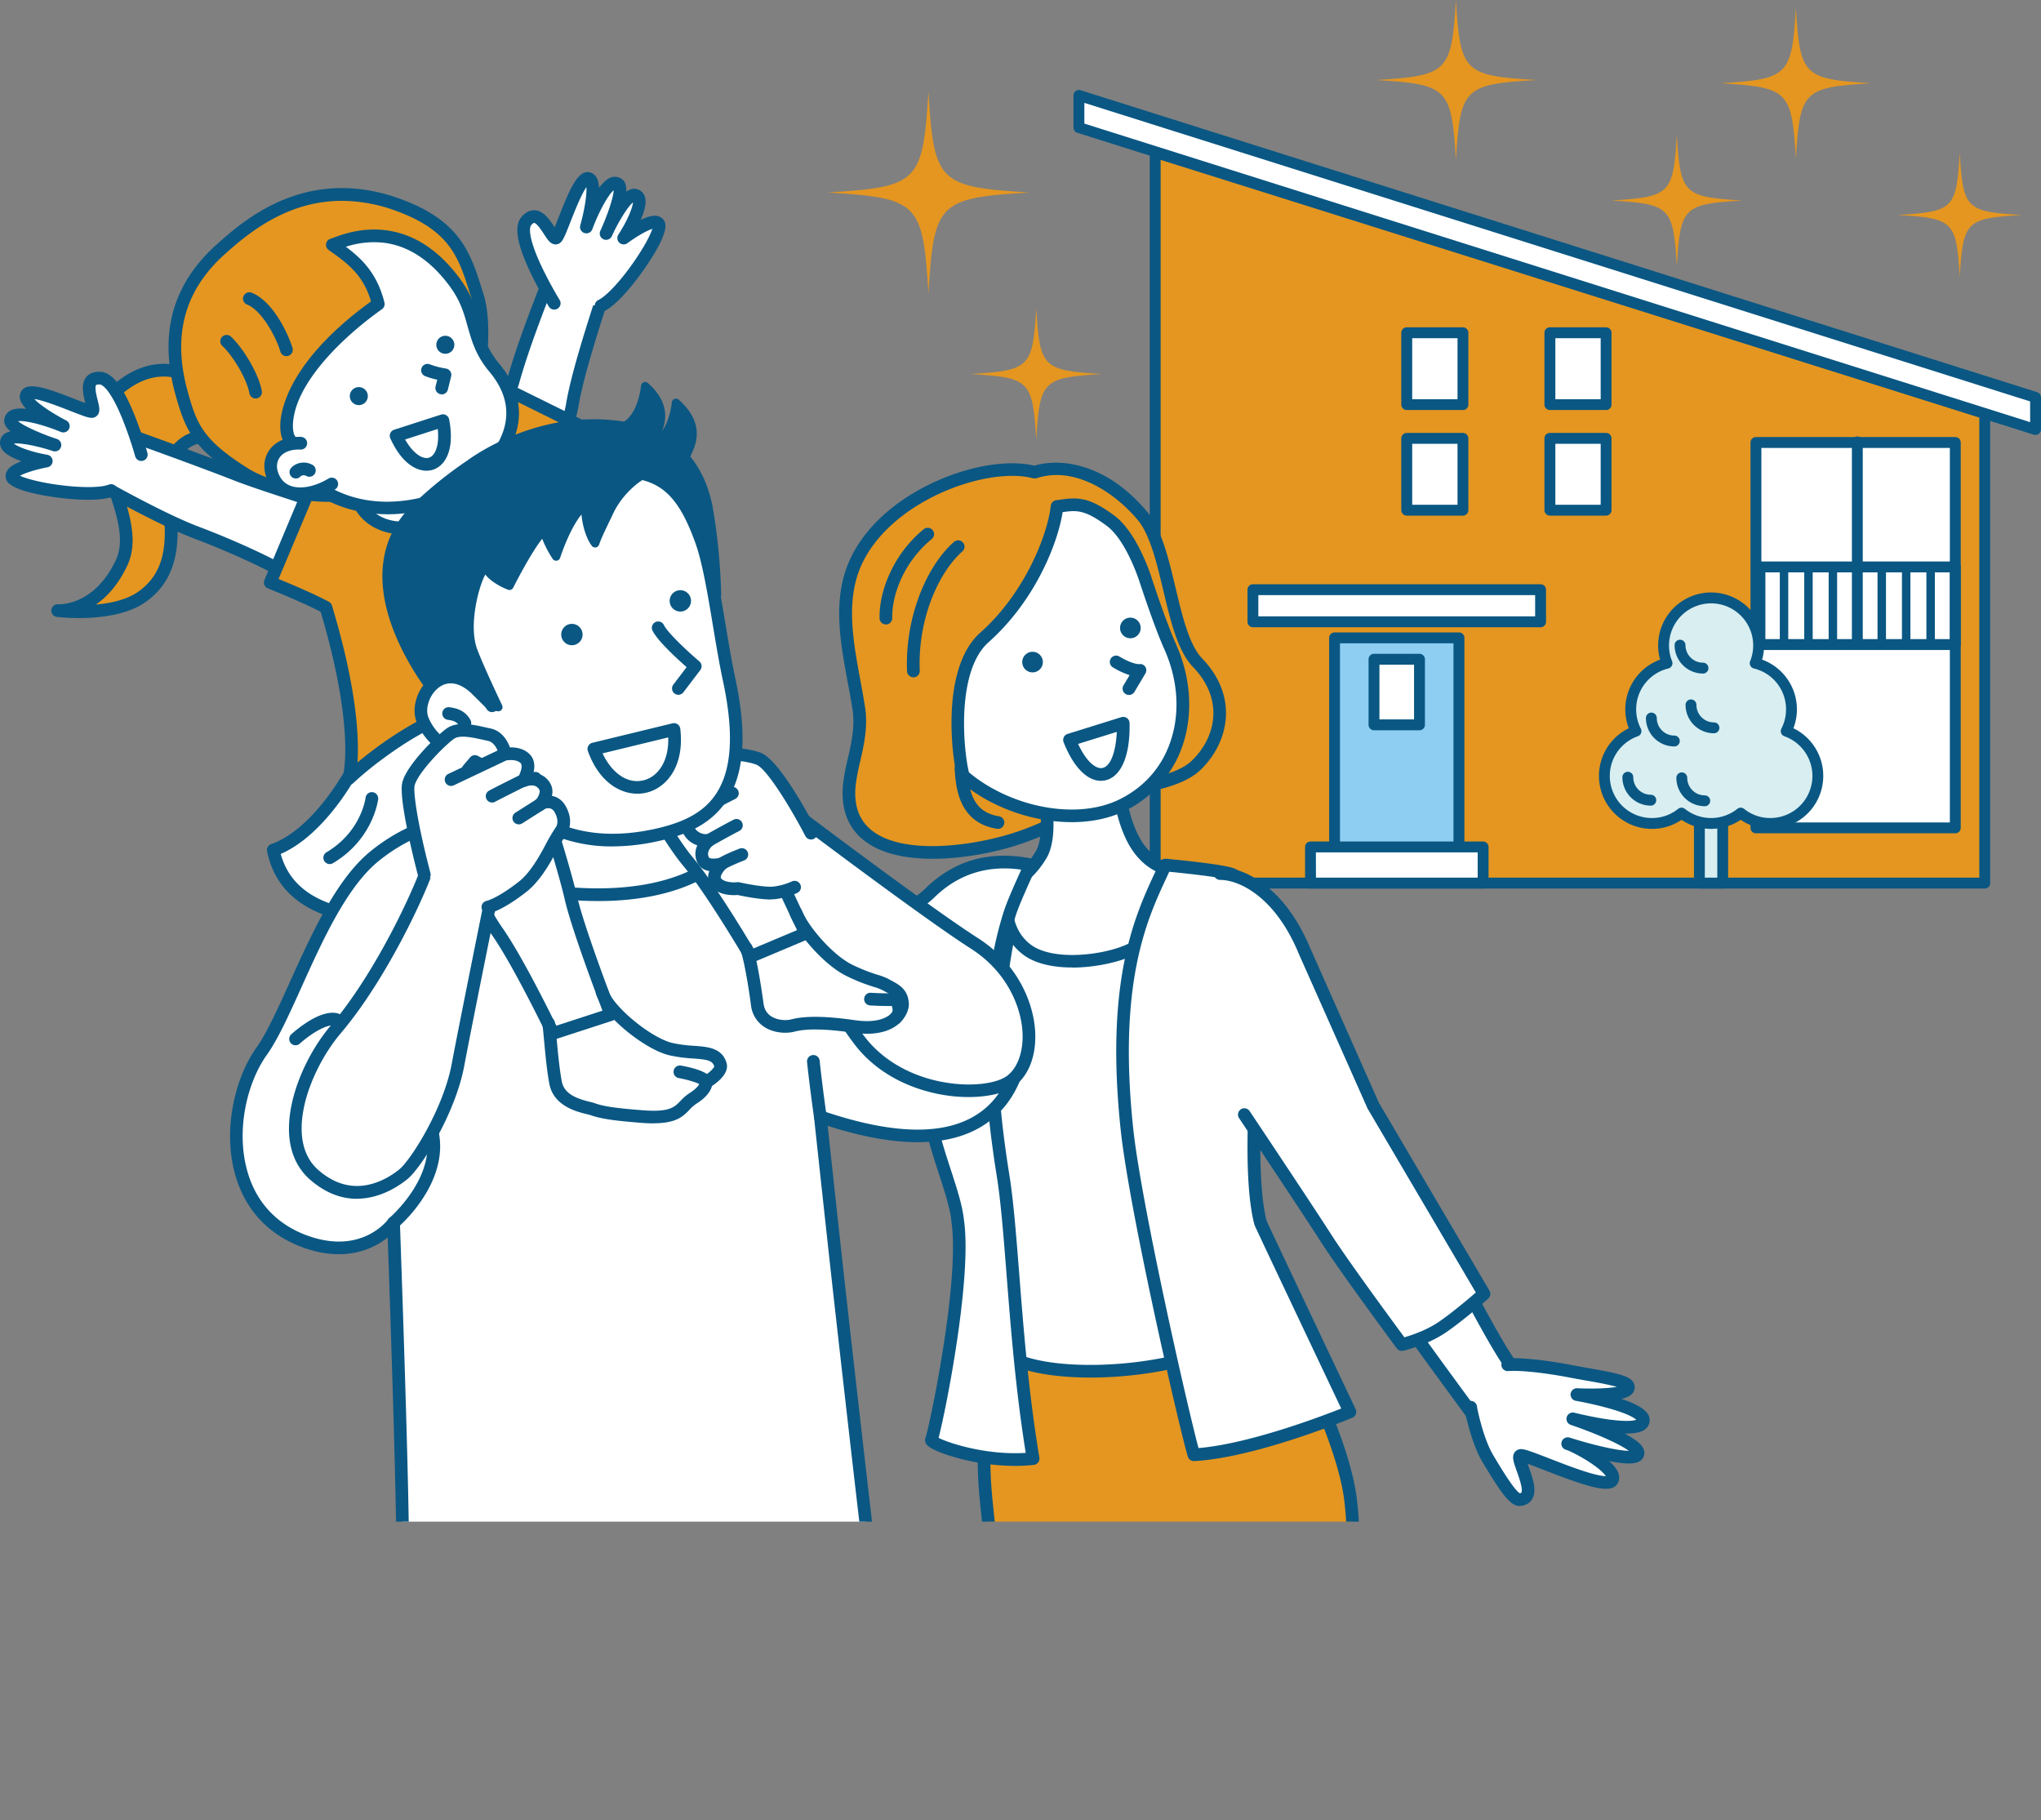 <svg xmlns="http://www.w3.org/2000/svg" xmlns:xlink="http://www.w3.org/1999/xlink" viewBox="0 0 1690.02 1506.93"><rect x="0" y="0" width="1690.02" height="1506.93" fill="#808080" stroke="none"/><defs><style>.cls-1{fill:none;}.cls-2{fill:#e49620;}.cls-3{clip-path:url(#clip-path);}.cls-4{fill:#0a5783;}.cls-5{fill:#fff;}.cls-6{fill:#231916;}.cls-7{fill:#8dcef2;}.cls-8{fill:#d8eef1;}.cls-9{clip-path:url(#clip-path-2);}</style><clipPath id="clip-path" transform="translate(-73.85 0)"><rect class="cls-1" width="1763.88" height="1506.93"/></clipPath><clipPath id="clip-path-2" transform="translate(-73.85 0)"><rect class="cls-1" y="112.53" width="1500.43" height="1147.27"/></clipPath></defs><title>kv-staticc-illust</title><g id="Layer_2" data-name="Layer 2"><g id="Layer_1-2" data-name="Layer 1"><polygon class="cls-2" points="1643.42 342.26 956.54 126.22 956.54 731.13 1643.42 731.13 1643.42 342.26"/><g class="cls-3"><path class="cls-4" d="M1717.28,735.62H1030.39a4.49,4.49,0,0,1-4.5-4.5V126.22a4.5,4.5,0,0,1,5.85-4.29l686.89,216a4.5,4.5,0,0,1,3.15,4.29V731.12a4.5,4.5,0,0,1-4.5,4.5m-682.39-9h677.89V345.56l-677.89-213.2Z" transform="translate(-73.85 0)"/><rect class="cls-5" x="1283.36" y="275.5" width="46.53" height="59.46"/><rect class="cls-5" x="1164.82" y="275.5" width="46.53" height="59.46"/><rect class="cls-5" x="1283.36" y="362.94" width="46.53" height="59.46"/><rect class="cls-5" x="1164.82" y="362.94" width="46.53" height="59.46"/><path class="cls-4" d="M1403.74,339.46h-46.53a4.51,4.51,0,0,1-4.5-4.5V275.5a4.5,4.5,0,0,1,4.5-4.5h46.53a4.49,4.49,0,0,1,4.5,4.5V335a4.5,4.5,0,0,1-4.5,4.5m-42-9h37.53V280h-37.53Z" transform="translate(-73.85 0)"/><path class="cls-4" d="M1285.2,339.46h-46.53a4.51,4.51,0,0,1-4.5-4.5V275.5a4.5,4.5,0,0,1,4.5-4.5h46.53a4.49,4.49,0,0,1,4.5,4.5V335a4.5,4.5,0,0,1-4.5,4.5m-42-9h37.53V280h-37.53Z" transform="translate(-73.85 0)"/><path class="cls-4" d="M1403.74,426.9h-46.53a4.51,4.51,0,0,1-4.5-4.5V362.94a4.5,4.5,0,0,1,4.5-4.5h46.53a4.49,4.49,0,0,1,4.5,4.5V422.4a4.5,4.5,0,0,1-4.5,4.5m-42-9h37.53V367.44h-37.53Z" transform="translate(-73.85 0)"/><path class="cls-4" d="M1285.2,426.9h-46.53a4.51,4.51,0,0,1-4.5-4.5V362.94a4.5,4.5,0,0,1,4.5-4.5h46.53a4.49,4.49,0,0,1,4.5,4.5V422.4a4.5,4.5,0,0,1-4.5,4.5m-42-9h37.53V367.44h-37.53Z" transform="translate(-73.85 0)"/><path class="cls-6" d="M1249.24,604.61h-37.67a4.51,4.51,0,0,1-4.5-4.5V545.82a4.51,4.51,0,0,1,4.5-4.5h37.67a4.5,4.5,0,0,1,4.5,4.5v54.29a4.5,4.5,0,0,1-4.5,4.5m-33.17-9h28.67V550.32h-28.67Z" transform="translate(-73.85 0)"/><rect class="cls-5" x="1453.98" y="366.35" width="165.07" height="319.07"/><path class="cls-4" d="M1692.9,689.91H1527.83a4.49,4.49,0,0,1-4.5-4.5V366.35a4.49,4.49,0,0,1,4.5-4.5H1692.9a4.49,4.49,0,0,1,4.5,4.5V685.41a4.49,4.49,0,0,1-4.5,4.5m-160.57-9H1688.4V370.85H1532.33Z" transform="translate(-73.85 0)"/><rect class="cls-7" x="1105.04" y="528.1" width="103.03" height="173.94"/><path class="cls-4" d="M1281.93,706.53h-103a4.5,4.5,0,0,1-4.5-4.5V528.1a4.5,4.5,0,0,1,4.5-4.5h103a4.5,4.5,0,0,1,4.5,4.5V702a4.5,4.5,0,0,1-4.5,4.5m-98.54-9h94V532.6h-94Z" transform="translate(-73.85 0)"/><rect class="cls-5" x="1037.46" y="488.21" width="238.19" height="26.59"/><rect class="cls-5" x="1085.1" y="701.21" width="142.92" height="29.91"/><path class="cls-4" d="M1301.87,735.63H1159a4.5,4.5,0,0,1-4.5-4.5V701.21a4.5,4.5,0,0,1,4.5-4.5h142.92a4.51,4.51,0,0,1,4.5,4.5v29.92a4.51,4.51,0,0,1-4.5,4.5m-138.42-9h133.92V705.71H1163.45Z" transform="translate(-73.85 0)"/><path class="cls-4" d="M1692.9,538.14H1531.15a4.51,4.51,0,0,1-4.5-4.5V469.38a4.5,4.5,0,0,1,4.5-4.5H1692.9a4.49,4.49,0,0,1,4.5,4.5v64.26a4.5,4.5,0,0,1-4.5,4.5m-157.25-9H1688.4V473.88H1535.65Z" transform="translate(-73.85 0)"/><path class="cls-4" d="M1349.51,519.3h-238.2a4.5,4.5,0,0,1-4.5-4.5V488.21a4.51,4.51,0,0,1,4.5-4.5h238.2a4.51,4.51,0,0,1,4.5,4.5V514.8a4.5,4.5,0,0,1-4.5,4.5m-233.7-9H1345V492.71h-229.2Z" transform="translate(-73.85 0)"/><rect class="cls-4" x="1595.12" y="469.38" width="7" height="64.26"/><rect class="cls-4" x="1574.89" y="469.38" width="7" height="64.26"/><rect class="cls-4" x="1554.66" y="469.38" width="7" height="64.26"/><rect class="cls-4" x="1514.2" y="469.38" width="7" height="64.26"/><rect class="cls-4" x="1493.97" y="469.38" width="7" height="64.26"/><rect class="cls-4" x="1473.74" y="469.38" width="7" height="64.26"/><polygon class="cls-5" points="893.39 105.63 1685.52 355.64 1685.52 329.05 893.39 79.04 893.39 105.63"/><path class="cls-4" d="M1611.78,538.14a4.51,4.51,0,0,1-4.5-4.5V365.87a4.5,4.5,0,0,1,9,0V533.64a4.5,4.5,0,0,1-4.5,4.5" transform="translate(-73.85 0)"/><rect class="cls-5" x="1137.72" y="545.82" width="37.67" height="54.29"/><path class="cls-4" d="M1759.37,360.14a4.47,4.47,0,0,1-1.35-.21l-792.13-250a4.5,4.5,0,0,1-3.15-4.3V79a4.51,4.51,0,0,1,5.85-4.3l792.14,250a4.49,4.49,0,0,1,3.14,4.29v26.59a4.5,4.5,0,0,1-4.5,4.5M971.74,102.33,1754.87,349.5V332.35L971.74,85.17Z" transform="translate(-73.85 0)"/><path class="cls-4" d="M1249.24,604.61h-37.67a4.51,4.51,0,0,1-4.5-4.5V545.82a4.51,4.51,0,0,1,4.5-4.5h37.67a4.5,4.5,0,0,1,4.5,4.5v54.29a4.5,4.5,0,0,1-4.5,4.5m-33.17-9h28.67V550.32h-28.67Z" transform="translate(-73.85 0)"/><rect class="cls-8" x="1407.18" y="637.39" width="19.32" height="93.74"/><path class="cls-4" d="M1500.35,735.63H1481a4.5,4.5,0,0,1-4.5-4.5V637.39a4.49,4.49,0,0,1,4.5-4.5h19.32a4.5,4.5,0,0,1,4.5,4.5v93.74a4.51,4.51,0,0,1-4.5,4.5m-14.82-9h10.32V641.89h-10.32Z" transform="translate(-73.85 0)"/><path class="cls-8" d="M1428.51,605.31a39.34,39.34,0,0,1,25.68-56.25,39.35,39.35,0,1,1,73,0,39.36,39.36,0,0,1,25.68,56.25,39.35,39.35,0,1,1-37.67,67.87,39.33,39.33,0,0,1-49,0,39.35,39.35,0,1,1-37.67-67.87" transform="translate(-73.85 0)"/><path class="cls-4" d="M1539.7,686.25a43.32,43.32,0,0,1-24.5-7.49,43.85,43.85,0,0,1-49,0,43.32,43.32,0,0,1-24.5,7.49,43.86,43.86,0,0,1-19.16-83.31,43.87,43.87,0,0,1,25.92-56.83,43.85,43.85,0,1,1,84.5,0,43.87,43.87,0,0,1,25.92,56.83,43.86,43.86,0,0,1-19.16,83.31m-24.5-17.57a4.51,4.51,0,0,1,2.8,1,34.46,34.46,0,0,0,21.7,7.59,34.85,34.85,0,0,0,11.66-67.7,4.52,4.52,0,0,1-2.49-6.31,34.36,34.36,0,0,0,3.87-15.94,34.73,34.73,0,0,0-26.61-33.86,4.5,4.5,0,0,1-3.11-6.06,34.85,34.85,0,1,0-64.66,0,4.5,4.5,0,0,1-3.11,6.06,34.74,34.74,0,0,0-26.61,33.86,34.36,34.36,0,0,0,3.87,15.94,4.51,4.51,0,0,1-2.5,6.31,34.85,34.85,0,0,0,11.67,67.7,34.46,34.46,0,0,0,21.7-7.59,4.5,4.5,0,0,1,5.61,0,34.82,34.82,0,0,0,43.4,0,4.53,4.53,0,0,1,2.81-1" transform="translate(-73.85 0)"/><path class="cls-4" d="M1440.77,667a23.55,23.55,0,0,1-23.52-23.52,4.5,4.5,0,1,1,9,0A14.54,14.54,0,0,0,1440.77,658a4.5,4.5,0,0,1,0,9" transform="translate(-73.85 0)"/><path class="cls-4" d="M1460.26,618a23.55,23.55,0,0,1-23.52-23.52,4.5,4.5,0,0,1,9,0A14.54,14.54,0,0,0,1460.26,609a4.5,4.5,0,1,1,0,9" transform="translate(-73.85 0)"/><path class="cls-4" d="M1485.46,667.48A23.54,23.54,0,0,1,1461.94,644a4.5,4.5,0,1,1,9,0,14.53,14.53,0,0,0,14.52,14.51,4.5,4.5,0,0,1,0,9" transform="translate(-73.85 0)"/><path class="cls-4" d="M1493.07,607.1a23.55,23.55,0,0,1-23.52-23.52,4.5,4.5,0,0,1,9,0,14.53,14.53,0,0,0,14.52,14.52,4.5,4.5,0,0,1,0,9" transform="translate(-73.85 0)"/><path class="cls-4" d="M1484,557.65a23.55,23.55,0,0,1-23.52-23.51,4.5,4.5,0,0,1,9,0A14.54,14.54,0,0,0,1484,548.65a4.5,4.5,0,0,1,0,9" transform="translate(-73.85 0)"/><path class="cls-2" d="M926.22,159.36c-75.34,4.57-79,8.27-83.6,83.6-4.57-75.33-8.27-79-83.61-83.6,75.34-4.57,79-8.27,83.61-83.6,4.56,75.33,8.26,79,83.6,83.6" transform="translate(-73.85 0)"/><path class="cls-2" d="M1747.8,178c-46.15,2.8-48.42,5.07-51.22,51.22-2.8-46.15-5.06-48.42-51.22-51.22,46.16-2.8,48.42-5.06,51.22-51.22,2.8,46.16,5.07,48.42,51.22,51.22" transform="translate(-73.85 0)"/><path class="cls-2" d="M1623.29,68.91c-56.22,3.41-59,6.17-62.39,62.39-3.4-56.22-6.17-59-62.39-62.39,56.22-3.41,59-6.17,62.39-62.39,3.41,56.22,6.17,59,62.39,62.39" transform="translate(-73.85 0)"/><path class="cls-2" d="M1345.64,66.25C1286,69.87,1283,72.8,1279.4,132.5c-3.62-59.7-6.56-62.63-66.25-66.25,59.69-3.62,62.63-6.55,66.25-66.25,3.61,59.7,6.55,62.63,66.24,66.25" transform="translate(-73.85 0)"/><path class="cls-2" d="M986.08,309.67c-48.83,3-51.23,5.36-54.19,54.19-3-48.83-5.36-51.23-54.2-54.19,48.84-3,51.24-5.36,54.2-54.2,3,48.84,5.36,51.24,54.19,54.2" transform="translate(-73.85 0)"/><path class="cls-2" d="M1516.52,166c-48.84,3-51.24,5.36-54.2,54.2-3-48.84-5.36-51.24-54.19-54.2,48.83-3,51.23-5.36,54.19-54.2,3,48.84,5.36,51.24,54.2,54.2" transform="translate(-73.85 0)"/></g><g class="cls-9"><path class="cls-5" d="M1272.08,1039c10.82,15.21,43.69,83,57.37,96.86L1299.54,1180c8.79,11.09-70-94.1-77-108.35" transform="translate(-73.85 0)"/><path class="cls-4" d="M1300.27,1186.05c-1.4,0-3.1-.64-4.84-2.84a4.85,4.85,0,0,1-.7-1.15c-1.92-2.67-6.22-8.52-11-15.08-29.39-40-61.14-83.5-65.87-93.06a5.25,5.25,0,1,1,9.41-4.65c4.72,9.53,45.38,64.89,64.92,91.49l7.31,10,23.38-34.49c-9.08-11.37-22.79-36.6-35-59.13-8.22-15.12-16-29.4-20-35.09a5.25,5.25,0,0,1,8.56-6.09c4.41,6.22,12,20.1,20.68,36.17,12.63,23.24,28.34,52.16,36.14,60a5.24,5.24,0,0,1,.62,6.64l-28.33,41.79a5.32,5.32,0,0,1-5.2,5.49" transform="translate(-73.85 0)"/><path class="cls-5" d="M1291.68,1165.09c-.47-1.2,4.86,26.89,14.09,42.33,8,13.31,20.46,34.61,26.47,34.17,17.84-1.3-5.08-35.65.81-36.57s70.68,30.38,75.85,20.36-33.65-29.94-36.88-30.15c0,0,56.87,18.15,58.15,8.2s-53.76-28.64-53.76-28.64,55.41,14.07,58.12,2-54.89-22.13-54.89-22.13,47.14,2.33,42.26-7.37c-2.44-4.85-28.57-8.23-46.83-11.78-16.78-3.27-40.15-6.46-52.65-5.55" transform="translate(-73.85 0)"/><path class="cls-4" d="M1332,1246.85c-7.59,0-15.18-10.63-30-35.4l-.8-1.34c-5-8.35-8.76-19.84-11-28-4.77-17.06-4-18.24-3-19.86a5.26,5.26,0,0,1,4.93-2.43,5.35,5.35,0,0,1,4.42,3.35,5.19,5.19,0,0,1,.36,1.79c.62,3.72,5.55,26.72,13.35,39.76l.8,1.35c4.57,7.65,16.55,27.72,21.29,30.23a1.92,1.92,0,0,0,1.18-.45c1.71-2.61-2.09-13.24-3.71-17.78-2.6-7.29-4.17-11.69-2.06-15.24a6.31,6.31,0,0,1,4.46-3c3.08-.47,7.39,1,24.5,7.65,9.64,3.73,20.58,8,30.15,11,9.74,3.06,14.48,3.65,16.67,3.67-1.28-2-5-6.07-14-11.86a128.35,128.35,0,0,0-17.42-9.49l-1.72-.53a5.25,5.25,0,0,1,1.93-10.25,6.5,6.5,0,0,1,1.25.25h0l.14,0c.3.08.62.19,1,.31,21.56,6.8,39.91,10.5,47.84,10.62-6.94-5.31-26.65-14.24-47.86-21.44a5.25,5.25,0,0,1,3-10.07c.12,0,12,3,24.65,5,17.63,2.74,24.2,1.55,26.39.79-1.71-1.6-7.3-5.33-25-10.12-12.64-3.42-24.87-5.56-25-5.58a5.25,5.25,0,0,1,1.16-10.42c12.72.63,25.66.11,32.76-1.13-6.71-1.93-18.17-4-25.84-5.3-4.3-.76-8.75-1.54-12.75-2.32-17.11-3.33-39.6-6.31-51.27-5.47a5.25,5.25,0,1,1-.76-10.47c13.5-1,37.54,2.42,54,5.63,3.92.76,8.12,1.5,12.58,2.29,25.29,4.45,35.11,6.67,37.94,12.29a7.71,7.71,0,0,1-.33,7.86c-1.33,2-3.62,4-9.78,5.41,9.78,3.3,18.41,7.41,21.64,12.24a9.5,9.5,0,0,1,1.54,7.49,9.66,9.66,0,0,1-4.59,6.18c-3.51,2.15-9.25,2.91-15.88,2.83,14,7.4,16.81,12.38,16.19,17.21a7.77,7.77,0,0,1-3.64,5.59c-3,1.92-8.55,3.29-25.53-.06a32.24,32.24,0,0,1,6.62,7.59c2.68,4.72,1.88,8.35.74,10.56-5,9.74-23.21,4-60.62-10.51-4.71-1.83-10.11-3.92-14.14-5.34.31.9.63,1.8.92,2.61,3.36,9.41,7.16,20.07,2.62,27-1.42,2.17-4.25,4.84-9.72,5.24l-.6,0" transform="translate(-73.85 0)"/><path class="cls-4" d="M653.06,673.91,764.55,813s43.41-33.13,48.88-35.59l34.46,61.34s-74,70.89-102.14,44.13c-65.49-62.3-136-173.38-136-173.38" transform="translate(-73.85 0)"/><path class="cls-4" d="M762.07,894.25q-12,0-19.94-7.52c-65.2-62-136.14-173.26-136.84-174.38a5.25,5.25,0,1,1,8.86-5.62c.7,1.1,71,111.25,135.22,172.39,6.64,6.31,21.57,9.26,55-12.55a311.7,311.7,0,0,0,36.89-28.82l-29.74-52.94c-8.3,5.69-26.92,19.52-43.8,32.41a5.26,5.26,0,0,1-7.29-.89L649,677.19a5.25,5.25,0,0,1,8.2-6.57L765.45,805.76c12.08-9.18,40.83-30.85,45.84-33.1a5.24,5.24,0,0,1,6.72,2.22l34.45,61.35a5.24,5.24,0,0,1-.94,6.36,321.06,321.06,0,0,1-41.28,32.7c-19.35,12.63-35.46,19-48.17,19" transform="translate(-73.85 0)"/><path class="cls-2" d="M891.15,1113.64c-4.06,124.52-3.66,95.44,4.77,182.14,5.89,60.62,7.28,205.9,7.28,205.9l261.83-7.92s39.16-162.8,26.87-254.12c-7.64-56.7-60.39-152.69-60.39-152.69" transform="translate(-73.85 0)"/><path class="cls-4" d="M903.2,1506.93a5.26,5.26,0,0,1-3.64-1.47,5.2,5.2,0,0,1-1.61-3.73c0-1.45-1.45-145.74-7.26-205.44-1.41-14.54-2.61-26-3.57-35.12-4.62-43.89-4.62-43.89-1.76-131.27l.54-16.43a5.25,5.25,0,0,1,10.5.35l-.54,16.42c-2.85,86.66-2.85,86.66,1.7,129.83,1,9.19,2.17,20.62,3.59,35.21,5.2,53.54,6.91,174.13,7.24,201l252.44-7.64c5.78-25.25,36.84-166.77,25.86-248.29-7.41-55.07-59.26-149.91-59.78-150.86a5.25,5.25,0,1,1,9.2-5.06c.13.25,13.45,24.53,27.51,55.44,19,41.72,30.25,75.05,33.48,99.08,5.17,38.38,2.19,93.16-8.84,162.83-8.19,51.72-18,92.81-18.13,93.22a5.26,5.26,0,0,1-4.94,4l-261.83,7.92h-.16" transform="translate(-73.85 0)"/><path class="cls-2" d="M1065.49,548.56c-22.82-23.7-23.19-94.72-45.42-121.29-32-38.29-68-43.34-89.4-36.33-40.77-10.75-121.26,18.86-147.36,72.8-18.34,37.91-4.6,81.71,1.74,122.91,3.46,22.5-5.82,44.16-7.79,62.32-7.84,72,92,61.61,142,44.14,20.42-7.14,26.44-11.75,41.54-16.44,22.29-6.92,4.28-9.42,29.43-18.18,20.35-7.08,57.68-8.82,74.44-25.1,20.2-19.62,30.3-54.24.87-84.83" transform="translate(-73.85 0)"/><path class="cls-4" d="M846.13,711c-22,0-42.9-4.11-56.91-15.24C775.58,684.94,769.79,669,772,648.4a176.27,176.27,0,0,1,3.78-19.9c3-13.3,6.19-27.07,4-41-1.15-7.44-2.57-15.15-4-22.6-6.42-34.84-13.07-70.86,2.68-103.4,12.5-25.84,37.63-48.27,70.75-63.16,28.92-13,59.82-17.84,81.18-12.8,12.76-3.78,27.78-3.21,42.5,1.64,18.62,6.15,35.8,18.52,51.07,36.77,11.7,14,17.57,38.65,23.25,62.5,5.55,23.34,11.3,47.48,21.93,58.53,14.49,15.06,21.28,32.57,19.62,50.64-1.4,15.27-8.72,30-20.61,41.59-12.48,12.12-34.25,16.65-53.46,20.65-8.59,1.79-16.71,3.48-22.91,5.64-11,3.82-12.06,5.79-13,7.53-2.16,3.92-4.61,7-16.58,10.7a156.47,156.47,0,0,0-18.43,7.19c-5.93,2.63-12.66,5.6-22.94,9.2C901.23,705,872.85,711,846.13,711M912,394c-40.56,0-102,26.64-124,72-14.25,29.44-7.92,63.74-1.8,96.91,1.39,7.53,2.83,15.32,4,22.91,2.46,16-1.06,31.39-4.17,45a170.53,170.53,0,0,0-3.59,18.7c-1.85,17,2.5,29.45,13.28,38,27.49,21.84,89.25,12,121.72.6,9.89-3.46,16.41-6.34,22.16-8.89a166.78,166.78,0,0,1,19.57-7.62c8.85-2.75,9.65-4.19,10.49-5.73,2.26-4.1,5.07-7.62,18.77-12.39,6.84-2.38,15.28-4.14,24.22-6,17.81-3.71,38-7.91,48.28-17.91,19.36-18.8,27.09-50,.74-77.41-12.61-13.12-18.42-37.53-24.58-63.38-5.39-22.67-11-46.11-21.08-58.19-18.82-22.5-52-45.09-83.73-34.71a5.3,5.3,0,0,1-3,.08A68.9,68.9,0,0,0,912,394" transform="translate(-73.85 0)"/><path class="cls-5" d="M1066.05,1121.78c-4.36-20.8-17.35-56-22.23-86.65-21-131.39-19-248.07-2.75-318.36-26.11,1.74-85,3.53-118.56,5.69-33,92.59-29.22,263.72-29.22,263.72s12.57,75.58,14.86,136.58c34.81,19,113.83,14.42,157.9-1" transform="translate(-73.85 0)"/><path class="cls-4" d="M976.53,1140.5c-30.27,0-55.26-4.61-70.9-13.13a5.26,5.26,0,0,1-2.73-4.41c-2.25-60-14.67-135.16-14.79-135.91a4.76,4.76,0,0,1-.07-.75c0-.43-.92-43.62,2.23-97.56,4.24-72.64,13.43-129.18,27.3-168a5.23,5.23,0,0,1,4.61-3.47c17.46-1.13,41.44-2.14,64.63-3.11,21.29-.9,41.4-1.75,53.91-2.58a5.26,5.26,0,0,1,5.47,6.42c-17.68,76.29-16.62,194.55,2.81,316.35,2.91,18.21,8.77,38.2,13.94,55.84,3.34,11.4,6.49,22.16,8.25,30.56a5.24,5.24,0,0,1-3.4,6c-22.49,7.86-53.9,13-84,13.68-2.44.06-4.84.09-7.22.09m-63.26-21c15.52,7.44,40.27,11.13,70.24,10.44,27.14-.64,55.26-4.94,76.37-11.62-1.76-7.27-4.33-16-7-25.21-5.26-17.93-11.21-38.27-14.22-57.13-19.08-119.51-20.57-235.9-4.2-313.53-12.47.71-29.42,1.42-47.19,2.17-21.62.91-43.94,1.85-60.93,2.88-30.42,89.28-28,249.46-27.79,258.22,1,5.81,12.26,75.93,14.74,133.78" transform="translate(-73.85 0)"/><path class="cls-5" d="M931.69,623.44s17.64,61.68,4.32,84.13c-12.72,21.44-27.51,25-27.51,25s-9,34.57,15.39,53.44c20.42,15.77,64.56,10.15,85.34.62,11.88-5.44,44.89-12.69,51-23,13.45-22.69-7.72-42.8-7.72-42.8s-27.49,3.05-42.33-30.23c-14.39-32.25-10.95-72.74-10.95-72.74" transform="translate(-73.85 0)"/><path class="cls-4" d="M961.54,801c-15.4,0-30.54-2.95-40.86-10.92-11.2-8.65-17.73-21.64-18.88-37.57a72,72,0,0,1,1.62-21.35,5.27,5.27,0,0,1,3.86-3.78c.48-.12,13-3.56,24.21-22.53,10-16.8-.12-63.45-4.85-80a5.25,5.25,0,0,1,10.1-2.89A304.93,304.93,0,0,1,944,656.3c3.82,25.42,2.64,43.57-3.52,54-10.18,17.15-21.86,23.85-27.47,26.22a65,65,0,0,0-.76,15.63c1,12.9,6,22.9,14.81,29.71,8.12,6.28,22,9.37,39.12,8.71,14.71-.57,30.35-3.9,40.82-8.7,3.85-1.76,9.37-3.58,15.76-5.67,11.09-3.64,29.65-9.73,32.9-15.22,9.33-15.73-1.3-30.15-5.38-34.79-8-.07-31.38-3-44.95-33.42-14.76-33.1-11.53-73.61-11.38-75.32a5.25,5.25,0,1,1,10.46.89c0,.39-3.13,39.56,10.51,70.15,13,29.14,36,27.25,37,27.15a5.32,5.32,0,0,1,4.16,1.42c8.37,8,20.94,28.48,8.61,49.28-4.88,8.24-19.1,13.42-38.66,19.84-5.83,1.91-11.34,3.72-14.66,5.24-11.13,5.1-30.7,9.67-49.87,9.67" transform="translate(-73.85 0)"/><path class="cls-5" d="M866.75,1010c8,51.48-19.48,177.86-21.62,182.17-1.54,3.09,41.69,20.09,84.18,15.48-15.41-92.89-16.76-183.68-24.84-234.11s-19.32-138,5.22-216.33c3.39-10.83,11.66-28.37,17.32-41.18-20.45-4.12-53.5-5.81-83.21,23.36-18.2,17.87-77.76,45-77.76,45l-66.09-64-56.48,49.1s63.32,124.23,95.42,130.18c39.78,7.38,104.86-40.15,104.86-40.15s-3.27,20.18-1.65,51.54c1.72,33.38,22.24,74.65,24.65,99" transform="translate(-73.85 0)"/><path class="cls-4" d="M914.19,1213.65a183.52,183.52,0,0,1-42.11-5.16c-9.91-2.37-27.62-7.72-31.13-12.76a5.78,5.78,0,0,1-.62-5.74c2.84-7.92,28.85-129.88,21.23-179.24a2.89,2.89,0,0,1,0-.29c-1-10.05-5.47-23.82-10.22-38.4-6.3-19.37-13.44-41.32-14.45-60.8a316.9,316.9,0,0,1,.43-41c-18,11.83-58,35.38-89.53,35.38a54.29,54.29,0,0,1-9.82-.85c-15-2.79-35.72-25.59-63.24-69.71C655,803.42,639,772.11,638.79,771.79a5.23,5.23,0,0,1,1.23-6.34l56.49-49.11a5.25,5.25,0,0,1,7.09.19l63.5,61.52c12.56-5.89,58.07-27.77,73-42.45,23.82-23.39,53.41-31.72,87.93-24.76a5.24,5.24,0,0,1,3.76,7.26c-1.18,2.67-2.46,5.54-3.8,8.5-5,11.18-10.71,23.84-13.31,32.14-23.32,74.4-14.05,157.72-5.05,213.92,3.4,21.19,5.59,49.16,8.14,81.56,3.62,46.17,7.73,98.5,16.7,152.53a5.24,5.24,0,0,1-4.62,6.07,144.75,144.75,0,0,1-15.68.83m-63.12-23.21c8.36,4.29,39.52,14.52,72.14,12.42-8.4-52.47-12.37-103-15.89-147.82-2.53-32.17-4.71-59.94-8-80.72-9.17-57.25-18.58-142.21,5.4-218.72,2.78-8.89,8.61-21.86,13.75-33.3l1-2.29c-28.11-4-52.3,3.76-72,23.08-18.64,18.3-76.79,44.89-79.26,46a5.27,5.27,0,0,1-5.83-1l-62.62-60.67L650,770.66c4.76,9.1,18,33.9,33.6,58.89,33.44,53.58,49.57,63.65,56.21,64.88,37.09,6.88,100.18-38.76,100.82-39.23a5.25,5.25,0,0,1,8.27,5.08c0,.2-3.15,20.08-1.59,50.43.93,18.1,7.85,39.35,13.95,58.1,4.9,15.07,9.53,29.31,10.67,40.48,7.21,47.22-14.82,158.1-20.89,181.15m-.9,3.12a7.43,7.43,0,0,1-.34.9,5,5,0,0,0,.34-.9m-9.74-3.77-.07.14.07-.14" transform="translate(-73.85 0)"/><path class="cls-5" d="M1094,724c-7.34-3.05-43.73-6.65-55.19-7.76-16.24,36-45.86,86.54-31.8,218.8,7,65.33,48,244.62,55.38,269.43,50.57-2.73,129.19-35.48,129.19-35.48s-72.54-153-73.93-156.42c-8.6-32-6.59-104.54,1.84-178,2.61-22.69-5.17-102.13-25.49-110.58" transform="translate(-73.85 0)"/><path class="cls-4" d="M1062.39,1209.67a5.26,5.26,0,0,1-5-3.76c-7.47-25.2-48.49-203.94-55.56-270.37-13.16-123.79,11.85-177.59,28.4-213.19,1.34-2.87,2.62-5.63,3.83-8.32a5.26,5.26,0,0,1,5.29-3.06c32.09,3.09,51.17,5.83,56.7,8.13,10.78,4.48,19,22.62,24.5,53.89,4.45,25.38,5.48,51,4.2,62.14-8.93,77.71-9.74,146.56-2.09,175.66,2.9,6.49,49.23,104.28,73.7,155.9a5.24,5.24,0,0,1-2.72,7.09c-3.25,1.35-80,33.14-130.93,35.88h-.29M1042,721.78l-2.31,5c-16.07,34.55-40.34,86.76-27.49,207.65,6.54,61.49,44.46,228.72,54.06,264.46,41.64-3.5,100.61-25.8,118.16-32.74-13.92-29.35-70.36-148.43-71.67-151.67a4.22,4.22,0,0,1-.2-.6c-9.79-36.49-5.54-116.88,1.7-180,1.21-10.59,0-35.6-4.11-59.13-5.35-30.57-12.91-43.81-18.19-46-1.56-.66-9.76-3-50-7" transform="translate(-73.85 0)"/><path class="cls-5" d="M1084.1,723.23c15.78-.08,48.26,12.81,69.6,63.41l57.2,128.67,91.72,155.9s-19.14,17-34.19,27.37-33.8,14.59-33.8,14.59-46.82-63.12-62.91-88.26-67.5-102.08-67.5-102.08" transform="translate(-73.85 0)"/><path class="cls-4" d="M1234.63,1118.42a5.26,5.26,0,0,1-4.22-2.12c-1.92-2.58-47.11-63.56-63.11-88.56-15.88-24.81-66.93-101.22-67.45-102a5.25,5.25,0,0,1,8.73-5.84c.52.77,51.63,77.27,67.56,102.17,13.86,21.66,51.29,72.51,60.59,85.11,5.81-1.66,18.33-5.78,28.73-12.93,11-7.55,24.37-18.9,30.42-24.14L1206.37,918a5.28,5.28,0,0,1-.27-.53l-57.2-128.68,0-.09c-20-47.54-50-60.2-64.59-60.2h-.17a5.25,5.25,0,0,1,0-10.5c5.19,0,19.18,1.26,35.89,13.74,15.77,11.79,28.74,29.56,38.56,52.83l57,128.36,91.57,155.64a5.26,5.26,0,0,1-1,6.59c-.8.7-19.56,17.36-34.7,27.77-15.7,10.79-34.82,15.2-35.62,15.38a5.16,5.16,0,0,1-1.16.13" transform="translate(-73.85 0)"/><path class="cls-5" d="M1042.73,535.28c-8.62-19.23-20.32-55.28-20.32-55.28s-11-35.54-29-48.89c-21.86-16.25-29.84-13.73-44.31-11.77-2.67,24.61-21.24,73.83-60.19,108.45-31.16,27.7-21.22,101.33-17.39,114.52,34.75,30.2,92.9,43.31,131.58,24.21,48.59-24,62.06-81.16,39.63-131.24" transform="translate(-73.85 0)"/><path class="cls-4" d="M961.12,680.66c-32.24,0-67.57-12.25-93-34.39a5.25,5.25,0,0,1-1.6-2.5c-1.86-6.4-5.61-28.76-4.63-53.49.85-21.49,5.63-50.46,23.58-66.41,37.93-33.73,56-82.36,58.45-105.09a5.25,5.25,0,0,1,4.51-4.64l2.79-.39c14.84-2.11,24.26-2.54,45.37,13.14,19.11,14.21,30.4,50,30.87,51.55.1.3,11.7,35.94,20.1,54.7,11.61,25.92,14.13,54,7.08,79a93.43,93.43,0,0,1-49.17,59.12c-12.93,6.38-28.24,9.43-44.31,9.43m-85-41.28c16.18,13.64,38.2,24,60.68,28.37,23.93,4.71,46.64,2.6,63.93-5.93,22-10.85,37.08-29,43.71-52.56,6.39-22.64,4.06-48.15-6.55-71.83-8.64-19.27-20-54.33-20.52-55.81-.13-.4-10.78-34.14-27.14-46.3-18.1-13.45-25-13-36.51-11.33-4.17,26.32-23,73.63-61.37,107.72-27.11,24.11-20.71,89.8-16.23,107.67" transform="translate(-73.85 0)"/><path class="cls-4" d="M830.17,560.74a5.26,5.26,0,0,1-5.25-5,160.67,160.67,0,0,1,10.73-64.12c7.06-18.05,17.09-33.34,28.25-43.07a5.25,5.25,0,0,1,6.9,7.91c-18.25,15.92-37.11,53.64-35.38,98.88a5.25,5.25,0,0,1-5,5.44h-.2" transform="translate(-73.85 0)"/><path class="cls-4" d="M807.42,517a5.26,5.26,0,0,1-5.25-5.12c-.52-21.33,10.54-52.35,36.41-73.6a5.25,5.25,0,1,1,6.66,8.11c-23.13,19-33,46.46-32.57,65.23a5.25,5.25,0,0,1-5.12,5.38h-.13" transform="translate(-73.85 0)"/><path class="cls-4" d="M1008.65,575.36a5.24,5.24,0,0,1-4.5-7.94l5.06-8.46a63.5,63.5,0,0,1-13.45-6.2,5.25,5.25,0,1,1,5.34-9c9.89,5.85,15.08,6.1,15.9,6.1h0a5,5,0,0,1,5.12,2.08,5.3,5.3,0,0,1,.06,5.83l-9,15.08a5.24,5.24,0,0,1-4.51,2.55" transform="translate(-73.85 0)"/><path class="cls-4" d="M920.38,549.25a8.53,8.53,0,1,0,7.38-9.56,8.53,8.53,0,0,0-7.38,9.56" transform="translate(-73.85 0)"/><path class="cls-4" d="M1017.72,516.62a8.54,8.54,0,1,1-11.17-4.6,8.54,8.54,0,0,1,11.17,4.6" transform="translate(-73.85 0)"/><path class="cls-4" d="M985.4,646.45c-11.47,0-22.8-11.59-30.83-31.89a5.23,5.23,0,0,1,3.32-6.94l44.46-13.86a5.27,5.27,0,0,1,4.63.75,5.21,5.21,0,0,1,2.18,4.14c.63,27-7,44.75-20.34,47.46a17.25,17.25,0,0,1-3.42.34m-18.83-30.54c7,15.1,15,21,20.16,19.9,7.52-1.52,11.22-15.48,11.86-29.88Z" transform="translate(-73.85 0)"/><path class="cls-4" d="M900.17,686.25a6,6,0,0,1-.84-.07c-32.13-5.18-34.06-35.16-35-49.57a5.25,5.25,0,0,1,10.48-.67C876,654.17,879,672.26,901,675.81a5.25,5.25,0,0,1-.83,10.44" transform="translate(-73.85 0)"/><path class="cls-4" d="M843.75,864.69a5.18,5.18,0,0,1-1.54-.23,5.24,5.24,0,0,1-3.48-6.55c4.44-14.48,11.43-39.8,11.29-46.11a5.25,5.25,0,1,1,10.49-.24C860.74,821.63,850,857,848.77,861a5.25,5.25,0,0,1-5,3.71" transform="translate(-73.85 0)"/><path class="cls-5" d="M363.6,641.18s-27.12,49.91-63.48,62.61c10.39,49.91,61.46,51.07,66.07,56.84s69.54-92,103-120.89,62.33-51.94,96.95-53.09S588.93,537,525.46,552,400.82,614.35,363.6,641.18" transform="translate(-73.85 0)"/><path class="cls-4" d="M366.73,766.12a5.92,5.92,0,0,1-4.35-1.88,57,57,0,0,0-7.47-2.57c-16.67-5-51.34-15.53-59.93-56.81a5.26,5.26,0,0,1,3.41-6c34-11.86,60.33-59.68,60.59-60.16a5.31,5.31,0,0,1,1.55-1.75c3.06-2.21,6.29-4.56,9.67-7,37.75-27.47,94.79-69,154.05-83,27.18-6.43,49.92-2.36,60.83,10.88,5.47,6.64,6.89,14.68,3.8,21.53-3.44,7.62-11.66,12.2-22.57,12.57C533.89,593,507,614.05,472.62,643.71c-17.27,14.89-43.78,49.45-65.09,77.23-30.42,39.64-35.36,45.13-40.73,45.18Zm-4.23-1.8h0Zm-.41-.41h0M306.3,707c8.73,31.63,36.46,40,51.65,44.61a63,63,0,0,1,8.82,3.08c5.61-5.21,19.78-23.67,32.43-40.15,21.6-28.16,48.48-63.2,66.57-78.79,34.88-30.07,64.4-53.17,100.19-54.36,6.75-.22,11.62-2.55,13.35-6.39,1.41-3.12.54-7-2.33-10.53-6.42-7.78-23-13.8-50.32-7.34-57.2,13.52-113.22,54.28-150.28,81.25-3.05,2.22-6,4.35-8.77,6.36-4.14,7.33-28.32,48-61.31,62.26" transform="translate(-73.85 0)"/><path class="cls-5" d="M406.87,1299.87,794.65,1293c-2.88-21.45-22.68-194.86-30-262-7-64.26-11.54-106.35-11.54-106.35C938.91,988.27,921,839.39,921,839.39c-21-34-142.13-92.69-177.15-132.72s-82.57-39.81-87.71-41.54c-19.27-6.51-78.61,12.33-133.88,15-.3,0-75.9-22.22-138.49,28.85C340.85,744,315,835.89,290.31,870.55c-29.27,41.08-36.76,134.56,40.56,158.8,46.3,14.51,68.84-17,68.84-17s9.47,263.25,7.16,287.48" transform="translate(-73.85 0)"/><path class="cls-4" d="M406.87,1305.12a5.24,5.24,0,0,1-5.22-5.75c2-20.68-4.95-223.09-6.77-274.82a63.14,63.14,0,0,1-9.77,6.4c-11.3,6-30.16,11.45-55.81,3.41-29.31-9.19-49.79-28.9-59.23-57-13.1-39-1.89-84.8,16-109.84,8.75-12.28,18-32.84,27.86-54.6,18-39.84,38.39-85,66.57-108C439.2,657,508.29,671.14,522.81,674.85c24.74-1.27,50.27-5.77,72.83-9.75,28.2-5,50.48-8.9,62.19-5,.42.11,2.28.35,3.91.55,15,1.9,54.94,6.94,86.08,42.52,16.33,18.67,52.93,42.14,88.32,64.83,40,25.66,77.8,49.89,89.34,68.58a5.27,5.27,0,0,1,.75,2.14c.28,2.33,6.44,57.59-31.21,88.05-28.74,23.25-74.41,25-135.83,5.36,1.64,15.22,5.5,50.84,10.67,98.22,7.33,67.18,27.1,240.3,30,261.85a5.25,5.25,0,0,1-5.11,6L407,1305.12h-.1m-7.16-298a5,5,0,0,1,1.52.23,5.24,5.24,0,0,1,3.72,4.82c.37,10.18,8.51,237.29,7.43,282.32l376.32-6.72c-4.6-37.22-22.4-193.29-29.28-256.26-6.94-63.53-11.5-105.93-11.54-106.36a5.24,5.24,0,0,1,6.92-5.52c61.71,21.14,106.67,20.8,133.62-1,30.42-24.6,28.13-69.74,27.49-77.49-11.16-16.64-48.91-40.84-85.43-64.27-36-23.09-73.25-47-90.57-66.76-28.5-32.58-65.54-37.25-79.49-39a33.34,33.34,0,0,1-5.94-1c-9.17-3.09-32.42,1-57,5.34-23.1,4.08-49.28,8.69-74.92,9.93a5.56,5.56,0,0,1-1.9-.24c-12.57-3.28-78.07-17.34-133.53,27.92-26.26,21.43-46.12,65.39-63.64,104.18-10.48,23.21-19.54,43.26-28.88,56.37C278.28,896.48,268,938.32,280,974c8.32,24.79,26.45,42.19,52.42,50.33,41.9,13.13,62.17-13.87,63-15a5.26,5.26,0,0,1,4.26-2.17" transform="translate(-73.85 0)"/><path class="cls-5" d="M508,609.55s4.45,91.35-35.94,93.66c0,0-12.41,28,66,35.94,95.61,9.65,130.1-27,130.1-27s-32-20.52-38-43,7-62.05,7-62.05" transform="translate(-73.85 0)"/><path class="cls-4" d="M569.11,746a313.86,313.86,0,0,1-31.6-1.66c-37.41-3.77-60.44-12.67-68.45-26.45-5.09-8.76-2.14-16-1.78-16.83a5.25,5.25,0,0,1,4.5-3.12c28.87-1.65,32.16-64.2,31-88.16a5.25,5.25,0,0,1,10.49-.52,243.88,243.88,0,0,1-2.89,47.11c-3.67,21.59-12.52,47.33-33.74,51.52a10.75,10.75,0,0,0,1.7,5c3.67,5.93,16.36,16.54,60.24,21,72.71,7.34,108.84-12.58,120.95-21.41-9.95-7.36-29.61-23.8-34.48-42.06-6.34-23.76,6.54-63.37,7.09-65a5.25,5.25,0,1,1,10,3.28c-.12.38-12.45,38.32-6.92,59,5.42,20.32,35.49,39.77,35.79,40a5.24,5.24,0,0,1,1,8c-1.3,1.4-29.45,30.31-102.85,30.31" transform="translate(-73.85 0)"/><path class="cls-5" d="M737.56,677.52s103.3,78,143.18,103.51c50.22,32.08,55.64,94,30.6,113.56C892.85,909,825.6,908.34,788.82,865.43c-21.72-25.35-87.18-140.08-90.38-139.83" transform="translate(-73.85 0)"/><path class="cls-4" d="M875.9,908.27a127.6,127.6,0,0,1-19.78-1.57c-16.76-2.63-48.32-11.06-71.28-37.85-12.82-15-39.8-59.15-61.47-94.65-12.2-20-24.8-40.62-27.84-44.23a5.25,5.25,0,0,1,2.51-9.6c3.68-.29,5,1.18,14.21,15.74,5.25,8.32,12.13,19.58,20.08,32.62,20.35,33.32,48.21,79,60.48,93.28,22.63,26.4,57.18,35.86,83.26,35.86,14.42,0,26.25-2.89,32-7.41,8.54-6.67,13.2-19.92,12.47-35.43-1-21.09-12.73-50.45-42.67-69.58-39.59-25.29-142.47-103-143.51-103.74a5.25,5.25,0,0,1,6.33-8.38c1,.78,103.59,78.2,142.83,103.28,33.32,21.28,46.39,54.21,47.51,77.92.9,19.2-5.11,35.31-16.5,44.2-7.88,6.16-22.27,9.54-38.67,9.54m-177-177.43h0" transform="translate(-73.85 0)"/><path class="cls-5" d="M594.19,631.76s29.08,57.35,49,81.21,52.3,78.89,52.3,78.89L741,772.76s-31.9-65.46-40.35-92.11-41.06-93.74-41.06-93.74Z" transform="translate(-73.85 0)"/><path class="cls-5" d="M732.9,755.72c6,14.78,27.05,39.3,44.43,47.7s24.24,8.66,29.82,11.74c7.36,4.06,13.66,6.35,14,16.15.19,4.77-6,23.47-40.39,18.47-23.31-3.38-39.61-3.58-50.4-.77-8.85,2.31-27.12,0-29.47-17.48-2.65-19.83-6.78-42.4-9.19-46.57" transform="translate(-73.85 0)"/><path class="cls-5" d="M794.65,827.18s13.84.86,20.77.29c0,0,6.35,9.62-.19,15.58" transform="translate(-73.85 0)"/><path class="cls-4" d="M695.54,797.11a5.23,5.23,0,0,1-4.52-2.59c-.33-.55-32.35-54.93-51.81-78.18-20.11-24.05-48.5-79.84-49.7-82.21a5.25,5.25,0,0,1,1.71-6.7l65.36-44.85a5.26,5.26,0,0,1,7.7,2c1.33,2.75,32.87,67.73,41.34,94.44,8.23,26,39.74,90.75,40.06,91.4A5.24,5.24,0,0,1,743,777.6l-45.42,19.1a5.2,5.2,0,0,1-2,.41M601,633.47c7,13.46,30,56.65,46.29,76.13,17.12,20.45,42.6,62.49,50.45,75.65l36.11-15.19c-7.66-15.92-31-65.13-38.22-87.83-6.84-21.58-30.21-71-38.13-87.53Z" transform="translate(-73.85 0)"/><path class="cls-4" d="M791.55,855.85A79.5,79.5,0,0,1,780,855c-22.35-3.24-38.15-3.53-48.31-.88-6.88,1.79-17.37,1.23-25.3-4.09a24.66,24.66,0,0,1-10.7-17.78c-3-22.68-6.94-41.73-8.54-44.64a5.25,5.25,0,1,1,9.09-5.25c4.33,7.47,9.63,46.83,9.86,48.5.62,4.67,2.64,8.09,6.15,10.45,5,3.32,12.19,3.85,16.79,2.65,11.54-3,28.71-2.8,52.47.65,17.16,2.5,25.7-1.38,29.85-5.06,3.82-3.4,4.56-7.24,4.54-8-.21-5.53-2.5-7-9.07-10.54-.74-.4-1.49-.8-2.26-1.23a41.43,41.43,0,0,0-7.05-2.67,152.87,152.87,0,0,1-22.51-8.93c-18.57-9-40.52-34.49-47-50.45a5.25,5.25,0,0,1,9.73-4c5.63,13.86,26.05,37.32,41.85,45a144.89,144.89,0,0,0,21.13,8.38,47.79,47.79,0,0,1,8.93,3.48l2.15,1.16c6.63,3.55,14.14,7.57,14.61,19.39.17,4.33-2.23,11-8,16.15-7.36,6.62-17.5,8.59-26.94,8.59" transform="translate(-73.85 0)"/><path class="cls-4" d="M815.23,848.3a5.25,5.25,0,0,1-3.54-9.13c1.8-1.64,1.31-4.31.57-6.29-7.43.19-17.45-.43-17.94-.46a5.25,5.25,0,0,1,.65-10.48c.14,0,13.55.83,20,.3a5.21,5.21,0,0,1,4.82,2.34c3.05,4.62,6.76,15.24-1,22.35a5.2,5.2,0,0,1-3.53,1.37" transform="translate(-73.85 0)"/><path class="cls-2" d="M263.51,339.38s-40.12-60-91.2-17.86c-44,36.35,22.09,101.94,2.31,144.23s-53.17,39.77-53.17,39.77S167,511.07,191,494.38c30-20.83,26.06-56,21.36-88.29s21-49.94,37.6-42.86" transform="translate(-73.85 0)"/><path class="cls-4" d="M139,511.68a161.68,161.68,0,0,1-18.16-.95,5.25,5.25,0,0,1,1-10.44c1.19.07,30.13,1.46,48-36.76,7.77-16.6.52-38-7.16-60.61-10-29.39-21.27-62.7,6.27-85.45,15.5-12.8,31.7-18.07,48.13-15.65,30.27,4.44,50,33.42,50.77,34.65a5.25,5.25,0,1,1-8.73,5.83c-.26-.38-18-26.38-43.62-30.1-13.36-1.95-26.77,2.55-39.87,13.37-22,18.13-12.75,45.26-3,74,8,23.6,16.29,48,6.73,68.43-7.56,16.17-17,26.26-26.1,32.54,12.15-1.1,25.37-3.94,34.77-10.46,26.26-18.21,24.21-48.46,19.15-83.22-2.57-17.73,3.21-33.95,15.47-43.38,9.08-7,20.34-8.92,29.39-5.06a5.25,5.25,0,1,1-4.12,9.66c-5.57-2.38-12.8-.95-18.87,3.72-9.21,7.09-13.5,19.63-11.47,33.55,4.29,29.53,10.17,70-23.57,93.36-15.61,10.83-38.93,13-55,13" transform="translate(-73.85 0)"/><path class="cls-5" d="M308.07,475.05c7.81.55-35.06-20.4-70.85-33.81-31.37-11.76-82.65-41.07-91.15-46l14.64-42.34s69.37,24.57,108.54,39.88c20,7.82,55.09,18.48,63.51,21.79Z" transform="translate(-73.85 0)"/><path class="cls-4" d="M308.29,480.3c-.19,0-.39,0-.59,0a5.22,5.22,0,0,1-4.08-2.46,5.1,5.1,0,0,1-.56-1.21c-8.29-5.12-38.59-19.56-67.68-30.46-34.15-12.8-91.38-46.06-91.95-46.4a5.24,5.24,0,0,1-2.32-6.25l14.64-42.34a5.23,5.23,0,0,1,6.71-3.23c.7.24,69.9,24.77,108.7,39.94,11.91,4.66,29.26,10.35,43.2,14.91,9.41,3.08,16.83,5.52,20.32,6.89a5.26,5.26,0,0,1,2.94,6.87l-23.4,57.33a5.65,5.65,0,0,1-5.93,6.43M152.45,392.83c13.19,7.54,58.27,32.87,86.62,43.49,15.12,5.67,33.4,13.42,48.89,20.75,7.06,3.33,13,6.33,17.24,8.68l.81.45,19.82-48.56c-3.84-1.31-9-3-14.74-4.88-14.06-4.61-31.57-10.34-43.75-15.11-32.59-12.74-86.79-32.14-103.4-38Z" transform="translate(-73.85 0)"/><path class="cls-5" d="M190.86,376.4S173.7,314.16,157,313.1c-18.87-1.2-2.21,26.84-7,27.59s-49.87-22-54.07-13.85,30.35,25.94,30.35,25.94-41.82-17.29-43.64-4.91c-1.19,8.07,36.65,20.56,36.65,20.56s-37.85-12.62-40-2.76,32.93,16,32.93,16-32,5.93-28.07,13.81,63.7,17.64,81.77,10.62" transform="translate(-73.85 0)"/><path class="cls-4" d="M146.93,413.78a210.1,210.1,0,0,1-28-2.19c-29.07-4.18-37.54-9.77-39.54-13.72a8.12,8.12,0,0,1,0-7.43c1.16-2.35,3.66-5.33,12.19-8.58-6.75-2.39-13.16-5.61-16-9.78a9.59,9.59,0,0,1-1.52-7.55,8.94,8.94,0,0,1,4.53-5.95,13.45,13.45,0,0,1,4-1.45c-4.1-3.33-5.67-6.54-5.16-10A9.67,9.67,0,0,1,82.29,340c3.2-1.81,8-2.1,13.27-1.52-4.34-4.45-6.81-9.27-4.34-14.06,4.6-8.95,20-3.67,44.92,6.09,2.72,1.06,5.78,2.26,8.35,3.21-1.69-6.72-3.93-15.85.88-21.63,2.63-3.16,6.63-4.59,11.91-4.25,9.39.59,18.21,11.81,27.77,35.31A323.3,323.3,0,0,1,195.92,375a5.25,5.25,0,0,1-10.13,2.79,316.66,316.66,0,0,0-10.5-30.74c-11.18-27.47-17.94-28.67-18.68-28.71-2.08-.14-3,.26-3.16.48-1.45,1.74.46,9.31,1.27,12.54,1.29,5.13,2.23,8.84.25,11.83a6.15,6.15,0,0,1-4.2,2.69c-2.89.45-6.74-1-18.47-5.58-7.28-2.86-22.88-9-30-9.92,3.94,4.36,14.85,11.79,26.39,17.73a5.25,5.25,0,0,1-4.41,9.52c-15.72-6.49-30.47-9.73-35.45-8.91,4.16,3.65,17.88,10,32,14.68l.15.05a5.25,5.25,0,0,1-3.3,10l-.18-.06c-13-4.31-27.05-6.91-32.17-6.11,3.28,2.63,13.78,6.81,27.78,9.27a5.25,5.25,0,0,1,0,10.33c-9.19,1.71-18.74,4.73-22.69,7,4.48,2.16,15.58,5.37,31.92,7.58,18.48,2.5,34.81,2.4,41.62-.24a5.25,5.25,0,0,1,3.8,9.79c-5.36,2.08-13,2.76-20.8,2.76" transform="translate(-73.85 0)"/><path class="cls-5" d="M525.34,404.25s18.79-47.81,22.47-69.68c5.55-33,27.13-93.75,29.28-103.35l-41-18.09s-26.28,62.11-37.4,102.67c-4.58,16.7-31.19,56.95-34.49,65.37Z" transform="translate(-73.85 0)"/><path class="cls-4" d="M525.34,409.5a5.25,5.25,0,0,1-1.85-.34l-61.13-23.08a5.25,5.25,0,0,1-3-6.83c1.28-3.25,4.77-9.25,10.84-19.57,8.75-14.87,20.72-35.24,23.47-45.27C504.73,274,531,211.71,531.27,211.08a5.25,5.25,0,0,1,7-2.75l41,18.08a5.26,5.26,0,0,1,3,6c-.7,3.1-3.06,10.48-6.33,20.69-7.14,22.29-19.08,59.6-22.91,82.38-3.72,22.15-22,68.75-22.75,70.73a5.26,5.26,0,0,1-4.89,3.33m-53.82-31.18,50.8,19.17c4.8-12.61,17.44-46.73,20.31-63.79,4-23.53,15.57-59.82,23.26-83.84,2.05-6.42,3.82-11.93,4.94-15.67L538.89,220.1c-6.39,15.45-26,63.9-35.12,97.09-3.12,11.37-15,31.58-24.55,47.81-2.92,5-5.74,9.77-7.7,13.32" transform="translate(-73.85 0)"/><path class="cls-5" d="M532.82,251.23s-33.93-54.93-23.3-67.93c12-14.63,21.16,16.66,25,13.66s17.82-51.52,26.65-49.05-1.66,39.9-1.66,39.9,15.8-42.41,26.11-35.32c6.73,4.62-9.88,40.85-9.88,40.85s16.51-36.32,25.23-31.23-10.66,35-10.66,35S616.43,177.7,619.5,186s-30.43,58.68-47.86,67.15" transform="translate(-73.85 0)"/><path class="cls-4" d="M571.64,258.37a5.25,5.25,0,0,1-2.3-10c6.57-3.2,17.76-15.1,28.5-30.34,9.5-13.48,14.7-23.8,16.17-28.55-4.38,1.33-13.1,6.27-20.6,11.84a5.25,5.25,0,0,1-7.54-7.06c7.72-11.93,11.81-22.47,12.11-26.66-4.07,3.2-11.73,15.28-17.42,27.73l-.07.17a5.25,5.25,0,0,1-9.56-4.36L571,191c6.17-13.51,10.84-27.9,11-33.43-4,3.09-11.65,16.11-17.6,32a5.25,5.25,0,0,1-10-3.25c3.5-12.49,5.48-25.54,5-31.39-4.18,5.89-10.32,21.48-13.18,28.76-4.61,11.72-6.18,15.51-8.48,17.33a6.1,6.1,0,0,1-4.83,1.24c-3.53-.58-5.62-3.79-8.5-8.23-1.81-2.79-6.06-9.34-8.32-9.47-.3,0-1.19.38-2.51,2-.46.57-4.19,6.35,8.37,33.29a317.37,317.37,0,0,0,15.34,28.55,5.25,5.25,0,0,1-8.93,5.52,322,322,0,0,1-15.93-29.63c-10.71-23-12.93-37.1-7-44.38,3.35-4.09,7.13-6,11.22-5.83,7.51.41,12.67,8.26,16.45,14.08,1-2.53,2.26-5.59,3.33-8.31,9.78-24.87,16.41-39.77,26.1-37.06,5.19,1.45,7.05,6.54,7.35,12.75,3.19-4.28,6.64-7.57,10.15-8.68a9.64,9.64,0,0,1,8.52,1.23c2.9,2,4.18,5.33,3.83,10.6a13.62,13.62,0,0,1,3.75-1.91,9,9,0,0,1,7.44.73,9.61,9.61,0,0,1,4.5,6.26c1.16,4.87-.84,11.77-3.69,18.34,8.19-4,12.08-3.84,14.59-3.1a8.12,8.12,0,0,1,5.43,5.07c1.54,4.15-.13,14.16-16.85,38.31-4.65,6.73-20.84,29.17-33.64,35.38a5.22,5.22,0,0,1-2.29.53" transform="translate(-73.85 0)"/><path class="cls-2" d="M458.91,380.39l26-62.12,67.59,33.38-53,106s19,90,42.41,112.52c6.75,6.5-50.27,1.64-96.58,20.54-46.52,19-82.59,53.9-82.59,53.9s11.83-39.53-19-141.75c-16.46-8.86-46.07-20.6-46.07-20.6l32.44-77.22s32.38,5.79,55.32.19c27.67-6.75,32.33-17.8,73.52-24.87" transform="translate(-73.85 0)"/><path class="cls-4" d="M362.73,649.89a5.24,5.24,0,0,1-5-6.75c0-.07,2.77-9.92,1.8-31.84-.88-20-5.12-54.3-20.2-104.8C323,498,296,487.28,295.7,487.17a5.25,5.25,0,0,1-2.91-6.91L325.23,403A5.25,5.25,0,0,1,331,399.9c.31.05,31.59,5.52,53.15.26,11-2.69,18.25-6.1,25.91-9.72,10.47-4.94,22.27-10.52,45.12-14.72L480,316.24a5.26,5.26,0,0,1,7.17-2.68l67.59,33.38a5.24,5.24,0,0,1,2.37,7.05L505,458.37c2.8,12.62,20.33,88.6,40.53,108a6.29,6.29,0,0,1,1.82,6.72c-1.72,4.92-7.29,5.44-23.85,7-19.78,1.85-49.67,4.64-76.2,15.47-45,18.37-80.58,52.47-80.93,52.82a5.25,5.25,0,0,1-3.65,1.47m-58.2-170.48c9.21,3.76,29,12.06,41.65,18.85a5.24,5.24,0,0,1,2.54,3.11c20.86,69.09,22.48,110,21.17,129.92,14.24-11.93,41.23-32.26,73.45-45.41,28-11.42,60-14.41,79.2-16.21,3.76-.35,7.8-.72,11-1.12-21.94-29.19-38.44-106.29-39.18-109.78a5.32,5.32,0,0,1,.44-3.44L545.42,354l-57.85-28.57-23.82,57a5.27,5.27,0,0,1-3.95,3.15c-23.33,4-34.48,9.27-45.26,14.36-7.8,3.68-15.86,7.49-27.91,10.43-19,4.64-43.6,1.92-53.31.53Zm154.38-99h0Z" transform="translate(-73.85 0)"/><path class="cls-2" d="M405.35,170.29c48.18,18.16,53.88,44,63.79,74.67,8.19,25.34,3.13,86.52-17.37,101.26-10.84,7.79-37.5,44.52-77.95,59.32-33.95,12.43-80.45-2.7-97.07-13.14-38.39-24.11-44.62-38.15-52.59-67-11.71-42.39-6.84-84,32.8-119.28,24.49-21.81,74.16-63.77,148.39-35.8" transform="translate(-73.85 0)"/><path class="cls-4" d="M344.71,415.46C316.06,415.46,287,405,274,396.85c-39.08-24.55-46.41-39.46-54.86-70.08-6.51-23.53-7.48-45.37-2.91-64.89,5.21-22.23,17.75-42.31,37.28-59.71,22.37-19.91,74.74-66.56,153.73-36.79,47.85,18,56.33,44.67,65.3,72.86l1.63,5.11c4.32,13.35,5.22,35.7,2.28,56.93-2,14.39-7.42,40-21.58,50.2-2.45,1.77-6.4,5.82-11,10.5-13.91,14.27-37.21,38.14-68.22,49.49a90.28,90.28,0,0,1-30.92,5M357,166.28a115.55,115.55,0,0,0-42.53,8.13c-25,9.83-43.85,26.6-54,35.6-33.87,30.17-44.08,67.44-31.23,114,7.5,27.16,12.41,40.17,50.33,64,15.8,9.93,60.57,24.34,92.47,12.66,28.77-10.53,50.16-32.45,64.32-47,5.12-5.25,9.16-9.39,12.36-11.69,7.9-5.68,14.37-21.79,17.31-43.11,2.69-19.48,1.94-40.49-1.87-52.27-.56-1.74-1.1-3.45-1.64-5.15-8.89-27.93-15.91-50-59-66.23A131.75,131.75,0,0,0,357,166.28" transform="translate(-73.85 0)"/><path class="cls-5" d="M433.35,353.49s-8,32.66,23.9,36.32c0,0,26.77,23.87-21.45,41.71s-63.14-12.3-63.14-12.3,5-13.52,8-16.94c16.55-18.72-4.47-38.91-4.47-38.91Z" transform="translate(-73.85 0)"/><path class="cls-4" d="M407.65,442.38a49.68,49.68,0,0,1-24-5.71c-11.09-6-15.5-14.75-15.68-15.12a5.23,5.23,0,0,1-.22-4.14c1.25-3.39,5.59-14.75,9-18.61,13.06-14.78-3.46-31-4.17-31.64a5.25,5.25,0,0,1,2.74-9l57.15-9.89a5.24,5.24,0,0,1,6,6.41c-.05.22-2.95,12.94,3.11,21.58,3.25,4.64,8.73,7.43,16.29,8.3a5.23,5.23,0,0,1,2.9,1.29c.46.42,11.27,10.23,8.8,23.28-2.09,11-12.83,20.2-31.93,27.27-8.46,3.13-19.08,5.94-30,5.94m-29.16-23.71c4,5.6,19,21.44,55.49,7.92,15.14-5.6,23.87-12.28,25.24-19.32,1.06-5.45-2.6-10.4-4.46-12.5-9.76-1.5-17.11-5.7-21.85-12.51-5.16-7.41-5.92-16.23-5.64-22.39L385.84,367a43.74,43.74,0,0,1,3.62,6.7c5,11.66,3.35,22.74-4.86,32-1.24,1.4-4,7.37-6.11,12.91" transform="translate(-73.85 0)"/><path class="cls-5" d="M483.08,304.33c-20.26-24.13-13.27-44-32.23-70-43.52-59.65-94.07-34-101.83-31.7,16,11.34,31.36,22.23,38.07,49-80.17,56.8-81.42,106.36-71.84,114,6.77,13.29-.35,16.83,6.92,24.86,27,29.83,67.57,34,99.76,26.93,46.24-10.11,104.52-61.49,61.15-113.15" transform="translate(-73.85 0)"/><path class="cls-4" d="M394.57,425.75c-30.33,0-57.67-11.08-76.29-31.67-5.07-5.61-5-10.17-5-14.2a21.38,21.38,0,0,0-2.28-11c-3.49-3.49-5.28-9.58-5.06-17.34.32-11.5,6.72-52.49,75.13-102C374.44,227.08,361.21,217.72,346,207a5.25,5.25,0,0,1,1.54-9.32c.46-.14,1.36-.48,2.4-.86,6.75-2.53,22.58-8.43,41.93-6.36,24.06,2.58,45.33,16.32,63.23,40.85,9.7,13.29,13,24.9,16.1,36.14s6.14,21.91,15.91,33.55c15.65,18.63,20.26,39.21,13.34,59.51-5,14.69-15.82,28.65-31.29,40.39-13.93,10.57-30.3,18.29-46.1,21.75a133.55,133.55,0,0,1-28.48,3.14M360.24,204.28c13.37,10,26,22.25,31.94,46.16a5.25,5.25,0,0,1-2.06,5.56c-35,24.82-72.79,63-73.7,95.85-.17,6.44,1.5,9.25,2.1,9.73a5.25,5.25,0,0,1,1.41,1.73A32,32,0,0,1,323.77,380c0,3.28,0,4.51,2.29,7.08,6.76,7.47,29.15,28.3,68.29,28.3a123.53,123.53,0,0,0,26.46-3c26.64-5.83,60.12-27.17,69.69-55.26,5.76-16.87,1.9-33.49-11.44-49.38-11.22-13.37-14.66-25.62-18-37.47-3-10.81-5.89-21-14.47-32.78-16.08-22-34.88-34.35-55.87-36.6a74.49,74.49,0,0,0-30.5,3.42" transform="translate(-73.85 0)"/><path class="cls-4" d="M439.62,326.47a5.51,5.51,0,0,1-1.27-.15,5.25,5.25,0,0,1-3.83-6.37l1.38-5.57a64.54,64.54,0,0,1-10.09-3,5.25,5.25,0,0,1,3.92-9.74A65.6,65.6,0,0,0,442.39,305l.9.17a5.25,5.25,0,0,1,4.13,6.43l-2.71,10.94a5.25,5.25,0,0,1-5.09,4" transform="translate(-73.85 0)"/><path class="cls-5" d="M322.81,367c-21.76-.82-30.4,16-21.15,31.22s30.8,12.3,46.89,2.53" transform="translate(-73.85 0)"/><path class="cls-4" d="M322.36,414c-10.27,0-19.58-3.87-25.19-13.11-5.4-8.89-5.89-18.85-1.3-26.65,4.95-8.43,14.83-13,27.14-12.53a5.25,5.25,0,1,1-.4,10.49c-8.31-.31-14.76,2.37-17.69,7.36-2.63,4.48-2.19,10.27,1.23,15.88,7.24,11.93,25.44,9.42,39.68.77a5.25,5.25,0,0,1,5.45,9c-9,5.47-19.38,8.81-28.92,8.81" transform="translate(-73.85 0)"/><path class="cls-4" d="M363.5,328a7.46,7.46,0,1,0,7.41-7.51A7.46,7.46,0,0,0,363.5,328" transform="translate(-73.85 0)"/><path class="cls-4" d="M449.78,283.43a7.46,7.46,0,1,1-9.2-5.15,7.45,7.45,0,0,1,9.2,5.15" transform="translate(-73.85 0)"/><path class="cls-4" d="M427.07,389.72c-9.16,0-21-6.82-30-26.79a5.24,5.24,0,0,1,3.17-7.16L439,343.28a5.25,5.25,0,0,1,6.77,4c4.92,26-3.74,38.56-13.5,41.65a17.11,17.11,0,0,1-5.16.77m-17.81-25.84c6.71,11.9,14.73,16.66,19.81,15.06,4.81-1.52,8.73-9.53,7.22-23.77Z" transform="translate(-73.85 0)"/><path class="cls-4" d="M318.82,396.16a5.26,5.26,0,0,1-4-8.64c3.55-4.2,11.14-6.35,17.71-2.67a5.25,5.25,0,1,1-5.13,9.16,4.23,4.23,0,0,0-4.55.28,5.25,5.25,0,0,1-4,1.87" transform="translate(-73.85 0)"/><path class="cls-4" d="M311,294.85a5.25,5.25,0,0,1-5-3.79c-3.1-10.72-14.8-33.92-27.76-39a5.25,5.25,0,0,1,3.83-9.77c19.42,7.62,31.77,38.11,34,45.85a5.26,5.26,0,0,1-5,6.72" transform="translate(-73.85 0)"/><path class="cls-4" d="M285.51,329.92a5.26,5.26,0,0,1-5.17-4.34c-2.13-12.15-14.2-31.81-22.59-39.38a5.25,5.25,0,0,1,7-7.79c9.85,8.9,23.31,30.65,25.89,45.35a5.24,5.24,0,0,1-4.26,6.08,5.59,5.59,0,0,1-.91.08" transform="translate(-73.85 0)"/><path class="cls-4" d="M753.09,929.87a5.25,5.25,0,0,1-5.19-4.5c0-.24-3.5-24.41-5.79-46.19a5.25,5.25,0,0,1,10.44-1.1c2.27,21.57,5.71,45.56,5.74,45.8a5.24,5.24,0,0,1-4.45,5.94,4.73,4.73,0,0,1-.75,0" transform="translate(-73.85 0)"/><path class="cls-5" d="M745.44,689.82S716.31,633.56,702,628.2s-38.79-4.73-46.69-2.36-15.92,24.27-17.07,31.84S642.39,671,642.39,671s-3.63,8.18,2.31,17.42,16.36,7.26,16.36,7.26-9.67,7.46-4.74,16.75c3.27,6.16,15.16,2.81,15.16,2.81s-10.09,9.48-4.29,15.73,17.75,4.69,17.75,4.69,20.24,4.58,29.72,3.64a56.15,56.15,0,0,0,17.31-4.8" transform="translate(-73.85 0)"/><line class="cls-5" x1="570.73" y1="674.92" x2="606.46" y2="656.75"/><path class="cls-5" d="M665.86,658.42c3.43-1.66,1.7-6.59,1.7-6.59" transform="translate(-73.85 0)"/><path class="cls-5" d="M661.06,695.7c1.46-1.07,21.49-12,23-12.57" transform="translate(-73.85 0)"/><path class="cls-5" d="M671.48,715.26c3.38-2.66,16.67-7.78,16.67-7.78" transform="translate(-73.85 0)"/><path class="cls-4" d="M711.78,744.7c-9.49,0-23.27-2.86-27.15-3.71-3.55.31-14.73.63-21.29-6.43-3.32-3.58-4.05-8.35-2.15-13.41-3.72-.59-7.41-2.28-9.51-6.24a16.44,16.44,0,0,1-.41-15,20.6,20.6,0,0,1-11-8.67A25.17,25.17,0,0,1,636.63,672a22.15,22.15,0,0,1-3.54-15.13c1-6.37,8.94-32.55,20.75-36.08,9.51-2.85,35.28-3.07,50,2.48,15.39,5.77,41.21,54.42,46.23,64.12a5.25,5.25,0,0,1-9.33,4.83c-11.71-22.62-32-55.92-40.58-59.12-13-4.9-36.24-4.38-43.35-2.25-4.05,1.21-12,18.65-13.38,27.6-.75,4.9,2.79,9,2.83,9a5.1,5.1,0,0,1,.89,5.63c-.06.18-2.31,5.87,1.93,12.46a11.11,11.11,0,0,0,11,4.94,5.22,5.22,0,0,1,5.75,3,5.27,5.27,0,0,1-1.61,6.31c-.6.48-6,5-3.31,10.13.6,1.13,5.37,1.24,9.11.21a5.25,5.25,0,0,1,5,8.89c-1.76,1.68-5.58,6.65-4,8.33,3.19,3.43,10.82,3.35,13.24,3.05a5.56,5.56,0,0,1,1.82.09c5.4,1.22,21,4.24,28,3.54a51.48,51.48,0,0,0,15.52-4.29,5.25,5.25,0,0,1,4.63,9.42,61.3,61.3,0,0,1-19.11,5.32c-1,.1-2.19.15-3.4.15" transform="translate(-73.85 0)"/><path class="cls-4" d="M644.58,680.17a5.25,5.25,0,0,1-2.38-9.93l35.73-18.17a5.25,5.25,0,1,1,4.76,9.36L647,679.6a5.21,5.21,0,0,1-2.38.57" transform="translate(-73.85 0)"/><path class="cls-4" d="M665.86,663.67a5.25,5.25,0,0,1-3.13-9.47c0-.27-.1-.56-.12-.64a5.25,5.25,0,1,1,9.9-3.47c1.58,4.5.89,10.51-4.36,13a5.22,5.22,0,0,1-2.29.53" transform="translate(-73.85 0)"/><path class="cls-4" d="M661.07,701a5.25,5.25,0,0,1-3.12-9.48c1.79-1.31,22.13-12.45,24.19-13.24A5.25,5.25,0,0,1,686,688c-2.22,1-20,10.75-21.91,12a5.17,5.17,0,0,1-3,1" transform="translate(-73.85 0)"/><path class="cls-4" d="M671.48,720.51a5.25,5.25,0,0,1-3.25-9.38c3.72-2.92,14.74-7.28,18-8.55a5.25,5.25,0,0,1,3.78,9.8c-6,2.33-13.61,5.67-15.32,7a5.19,5.19,0,0,1-3.24,1.12" transform="translate(-73.85 0)"/><path class="cls-5" d="M654.67,448.16c9.42,26.32,14.82,76.81,22.92,114.59C698,657.9,662,681.88,616,691.64c-54,11.47-104.77-.85-140.2-56.95-17.58-27.82-34.77-81.44-33.89-119.1s59.21-118.77,116-124.27c56.62-5.48,77.63,3.59,96.68,56.84" transform="translate(-73.85 0)"/><path class="cls-4" d="M580.93,700.78a127.55,127.55,0,0,1-43.75-7.34c-26.21-9.51-48.34-28.33-65.78-55.94s-35.63-82-34.7-122c.46-20.23,15.49-50.63,38.28-77.47,25.82-30.41,55.89-49.33,82.51-51.91,27.08-2.62,48.59-2.42,65.49,7,15.41,8.63,26.36,24.56,36.64,53.26,6,16.9,10.31,42.51,14.83,69.61,2.58,15.54,5.26,31.61,8.27,45.65,9.79,45.62,7.55,78.58-6.85,100.78-14.56,22.47-39,30.16-58.74,34.34a174.41,174.41,0,0,1-36.2,4m2.5-305.67c-7.4,0-15.65.54-24.93,1.44-23.92,2.31-51.45,19.9-75.52,48.24-21,24.73-35.38,53.23-35.79,70.92-.85,36.82,16.42,89.8,33.08,116.18C511,680.57,556.34,699,615,686.5c26.31-5.59,42.39-14.77,52.11-29.78,12.8-19.74,14.56-50.12,5.4-92.87-3.07-14.27-5.76-30.46-8.37-46.12-4.24-25.46-8.63-51.79-14.36-67.8-15.31-42.79-31.29-54.82-66.3-54.82" transform="translate(-73.85 0)"/><path class="cls-4" d="M635.57,575.24a5.24,5.24,0,0,1-4.18-8.42l11-14.49c-7.71-6.77-24.17-21.82-28.26-30.27a5.25,5.25,0,0,1,9.45-4.58c3.1,6.42,19.65,21.86,29.36,30.09a5.27,5.27,0,0,1,.79,7.18l-14,18.41a5.24,5.24,0,0,1-4.19,2.08" transform="translate(-73.85 0)"/><path class="cls-4" d="M601.65,657.13c-15.06,0-32-10.29-41-35.27a5.24,5.24,0,0,1,3.7-6.88l66.34-16.12a5.24,5.24,0,0,1,6.45,4.48c3.69,31.12-11.45,49-28.08,52.94a32.29,32.29,0,0,1-7.4.85m-28.88-33.39c6.76,14.3,19.07,25.81,33.87,22.32,11.08-2.62,21.17-14.55,20.52-35.54Z" transform="translate(-73.85 0)"/><path class="cls-4" d="M628.45,498.82a8.84,8.84,0,1,0,7.39-10.08,8.83,8.83,0,0,0-7.39,10.08" transform="translate(-73.85 0)"/><path class="cls-4" d="M538.67,526.7a8.84,8.84,0,1,0,7.39-10.08,8.83,8.83,0,0,0-7.39,10.08" transform="translate(-73.85 0)"/><path class="cls-4" d="M664.19,421c-3.14-17.23-9.45-31.66-18.77-43,.2-.44.45-1,.71-1.5,3.64-7.66,12.19-25.57-10.22-45.57a3.48,3.48,0,0,0-5.77,2.3c0,.16-1.28,14.27-8.15,23.83,5.9-14.36,2-27.76-11.59-39.91a3.47,3.47,0,0,0-5.77,2.3c0,.23-2,21.79-14,29.61a162.2,162.2,0,0,0-26.8-1.92c-57,.34-100,31.9-103,34.1a334.55,334.55,0,0,0-46,37.3c-26.22,25.86-31.37,61.83-14.88,104,12.26,31.36,31.83,54.78,32.65,55.77a3.48,3.48,0,0,0,2,1.17l51.26,9.37a3.36,3.36,0,0,0,.63.06,3.48,3.48,0,0,0,3.13-5c-.15-.32-15.3-32.08-20.66-46.46-7.14-19.16.89-51,6.73-61.78,5.79,7.46,17.25,12,18.8,12.57a3.45,3.45,0,0,0,4.33-1.69c4.44-8.87,16.1-30.73,24-40.47a87.08,87.08,0,0,0,8.68,16.64,3.46,3.46,0,0,0,6.17-.91c.09-.27,7.52-23.52,17.66-35.83.92,10.06,4.2,20.31,8.61,26a3.47,3.47,0,0,0,6-1.09c1.32-4.17,4.92-11.71,8.74-19.69,1-2,2-4.08,2.92-6.13,8.07-17.05,23.44-28.11,27-28.93,41.09,15.14,55.39,96.11,55.53,96.93a3.47,3.47,0,0,0,6.89-.63c0-.36-.56-36.53-6.92-71.5" transform="translate(-73.85 0)"/><path class="cls-4" d="M446.69,452.5a4.34,4.34,0,0,1-3.34-7.11c1.44-1.74,2.93-3.48,4.43-5.25,8.64-10.14,17.58-20.63,23.58-35.76a4.34,4.34,0,0,1,8.07,3.21c-6.54,16.45-16.37,28-25,38.18-1.48,1.74-2.94,3.45-4.36,5.16a4.35,4.35,0,0,1-3.34,1.57" transform="translate(-73.85 0)"/><path class="cls-4" d="M481.15,450.49a4.34,4.34,0,0,1-2.61-7.8c8.9-6.7,26.56-27,29.06-45.88a4.34,4.34,0,1,1,8.6,1.14c-2.74,20.65-21,43-32.44,51.67a4.31,4.31,0,0,1-2.61.87" transform="translate(-73.85 0)"/><path class="cls-5" d="M474.12,620.38c-17.73,9-41.32-2.58-50.25-24.18-7.76-18.78,16.7-53.55,45.42-24.53,6.83,6.9,10.87,10.36,12,12.67" transform="translate(-73.85 0)"/><path class="cls-4" d="M461,628.71a39.49,39.49,0,0,1-13.67-2.52c-12.4-4.59-23-15.05-28.35-28-5.19-12.55.92-30.12,13.34-38.36,5.92-3.93,21.73-11,40.66,8.12,2,2,3.76,3.76,5.28,5.24,4.19,4.11,6.5,6.37,7.71,8.78a5.25,5.25,0,1,1-9.39,4.7c-.47-.88-3.11-3.47-5.67-6-1.55-1.52-3.35-3.28-5.4-5.35-9.6-9.71-19.33-12.11-27.38-6.76-8.23,5.46-12.73,17.66-9.45,25.59C433,604.47,441.3,612.75,451,616.34c7.27,2.69,14.64,2.46,20.73-.64a5.25,5.25,0,1,1,4.76,9.36A33.92,33.92,0,0,1,461,628.71" transform="translate(-73.85 0)"/><path class="cls-4" d="M458.81,603.91a5.27,5.27,0,0,1-4.62-2.73c-2.13-3.9-5.46-4.66-9.6-5.24a5.25,5.25,0,0,1,1.47-10.4c4.06.57,12.52,1.76,17.35,10.6a5.25,5.25,0,0,1-4.6,7.77" transform="translate(-73.85 0)"/><path class="cls-5" d="M442.4,684.12s24.68,60.8,42.94,86.77,46.46,84.69,46.46,84.69L579.62,840s-26.86-69.29-33.17-97.12-29.36-98.57-29.36-98.57Z" transform="translate(-73.85 0)"/><path class="cls-5" d="M572.48,821.5c4.85,15.55,37.6,42.46,56.75,47.07,20.06,4.83,37-.6,41.1,12.85,2,6.51-11.82,14.58-11.82,14.58s.84,6-10.59,13.22-9,17.84-42.82,15.17c-23.77-1.88-33.2-3.47-40.87-6.2-4.53-1.61-27-4.1-30.34-21.81s-4.64-44-5.84-49.1" transform="translate(-73.85 0)"/><path class="cls-4" d="M636.82,887.4s20.66,3.72,21.69,8.6" transform="translate(-73.85 0)"/><path class="cls-4" d="M531.8,860.83a5.25,5.25,0,0,1-4.74-3c-.28-.58-28.2-58.63-46-83.94-18.4-26.16-42.5-85.31-43.52-87.81a5.24,5.24,0,0,1,2.4-6.61l74.69-39.77a5.24,5.24,0,0,1,7.46,3c.94,2.9,23.19,71.29,29.49,99,6.15,27.13,32.67,95.69,32.94,96.38a5.24,5.24,0,0,1-3.27,6.89l-47.82,15.55a5.36,5.36,0,0,1-1.62.25M449.07,686.52c6,14.33,25.66,60.16,40.57,81.35,15.69,22.3,38.07,67.36,44.88,81.31l38.21-12.43c-6.39-16.73-26-68.92-31.4-92.67-5.13-22.58-21.65-74.54-27.31-92.15Z" transform="translate(-73.85 0)"/><path class="cls-4" d="M614.64,930.05c-3,0-6.27-.13-9.95-.43-23.33-1.84-33.59-3.42-42.21-6.48-.42-.15-1.5-.41-2.55-.66-8.29-2-27.7-6.71-31.19-25.12-2.09-11-3.39-25.21-4.34-35.58-.55-6-1.07-11.66-1.46-13.3a5.25,5.25,0,1,1,10.22-2.4c.53,2.25,1,6.6,1.69,14.74.93,10.16,2.21,24.08,4.2,34.58,2,10.34,12.38,14.22,23.35,16.87,1.48.36,2.66.65,3.59,1,6.54,2.32,14.78,4,39.53,5.91,22.59,1.79,26.6-2.35,31.68-7.6a41.74,41.74,0,0,1,7.91-6.78c7.28-4.62,8.08-8,8.16-8.5a5.23,5.23,0,0,1,2.59-4.81c4.51-2.66,9.1-6.89,9.41-8.65-1.58-4.92-5.89-5.66-17.61-6.51A118.53,118.53,0,0,1,628,873.68c-21.24-5.12-55.19-33.5-60.53-50.61a5.25,5.25,0,1,1,10-3.13c4.27,13.68,35.45,39.31,53,43.53a109.91,109.91,0,0,0,18,2.37c11.38.82,23.14,1.68,26.93,14,2.55,8.34-6.71,15.81-12,19.27-.93,3.54-3.87,8.93-12.65,14.5a32.09,32.09,0,0,0-6,5.22c-5.34,5.51-10.84,11.18-30.1,11.18m38.67-33.33h0m0,0h0m0,0h0m12-13.74h0Z" transform="translate(-73.85 0)"/><path class="cls-4" d="M658.5,901.25a5.26,5.26,0,0,1-4.83-3.2c-2-1.6-10.08-4.09-17.78-5.48a5.25,5.25,0,0,1,1.86-10.34c24.14,4.35,25.46,10.62,25.9,12.69a5.26,5.26,0,0,1-4.06,6.22,5.76,5.76,0,0,1-1.09.11m-4.59-3h0Zm-.54-1.18h0" transform="translate(-73.85 0)"/><path class="cls-5" d="M429.8,711.7c-1,10-35.62,90.76-77.74,140.39-27.65,32.56-49.92,93-17.8,120.81s63.18,8,73.77-.79,38-52.47,45-90C459.57,847.31,481.51,739,481.51,739" transform="translate(-73.85 0)"/><path class="cls-4" d="M369.43,992.52c-11.85,0-25.12-4-38.6-15.65-16.09-13.92-21.35-36-15.21-63.72,4.91-22.23,17-46.32,32.43-64.46,41.69-49.12,75.63-128.59,76.52-137.51a5.25,5.25,0,0,1,10.45,1c-1.19,11.9-36.86,93.66-79,143.27-14.13,16.64-25.69,39.6-30.19,59.93-3.66,16.58-4.58,39.31,11.83,53.5,12.56,10.87,26.19,15,40.51,12.14,12.76-2.51,22.76-9.92,26.47-13,9.44-7.82,36.23-49.86,43.2-87,6.47-34.42,28.27-142,28.48-143.12a5.25,5.25,0,0,1,10.3,2.08c-.22,1.09-22,108.63-28.46,143-7.11,37.81-34.62,83-46.82,93.1-6.12,5.06-22,16.36-41.95,16.36" transform="translate(-73.85 0)"/><path class="cls-5" d="M425.23,724.14S408.89,661.69,412.14,649s26.86-36.12,34.68-41.62,22.09-1.18,32.18.9c10.69,2.2,13.37,16.15,13.37,16.15s11-2.16,16.64,4-1.78,18-1.78,18,12.19-5.35,17.91,4.93c3.41,6.13-3.86,15.09-3.92,14.54s10.77-6.33,16.61,4.16,1,17.21,1,17.21a156.56,156.56,0,0,0-9.08,15.43c-5.87,11-13.64,24-23,31.26-19.29,15.16-28.93,17-28.93,17" transform="translate(-73.85 0)"/><line class="cls-5" x1="415.43" y1="625.58" x2="373.52" y2="645.45"/><polyline class="cls-5" points="387.71 636.99 393.25 630.47 396.49 632.19"/><path class="cls-5" d="M481.35,659.19c3.94-2.19,23.66-12,23.66-12" transform="translate(-73.85 0)"/><line class="cls-5" x1="429.57" y1="677.26" x2="447.37" y2="665.99"/><path class="cls-4" d="M477.85,756.26a5.25,5.25,0,0,1-1-10.41s9-2.08,26.65-15.93c9-7,16.6-20.26,21.55-29.59a163.58,163.58,0,0,1,9.4-16c.21-.35,2.67-4.62-1.25-11.67a6.24,6.24,0,0,0-3.77-3.36,7.5,7.5,0,0,0-4.57.48,5.3,5.3,0,1,1-6.75-8.14c1.36-1.8,3.37-5.93,2.4-7.68-3.17-5.71-9.93-3.22-11.25-2.66a5.25,5.25,0,0,1-6.56-7.54c2.12-3.54,4.19-9.79,2.38-11.79-2.93-3.24-9.49-2.84-11.77-2.42a5.27,5.27,0,0,1-6.14-4.16c0-.09-2.19-10.54-9.27-12-1.38-.29-2.84-.61-4.34-.95-8-1.78-18.88-4.22-23.76-.79-7.81,5.48-29.88,28-32.62,38.62-1.12,4.39,1.43,28,13.09,72.49a5.25,5.25,0,1,1-10.16,2.66c-2.78-10.64-16.52-64.43-13.1-77.76,3.79-14.79,29.07-39.2,36.76-44.6,8.67-6.09,21.65-3.2,32.08-.86l4.17.91c9.49,2,14.08,10.29,16.09,15.66,4.74-.11,11.9.79,16.75,6.15,4,4.4,3.88,10.14,2.69,15a16.88,16.88,0,0,1,14.13,9,13.68,13.68,0,0,1,1.13,10c4.31.75,8.57,3.3,11.57,8.68,5.89,10.59,3.17,19.34.64,22.84a156.58,156.58,0,0,0-8.69,14.82C529,715.43,520.56,729.9,510,738.18c-19.74,15.51-30.1,17.78-31.21,18a5.39,5.39,0,0,1-1,.09" transform="translate(-73.85 0)"/><path class="cls-4" d="M447.38,650.7a5.25,5.25,0,0,1-2.26-10L487,620.84a5.25,5.25,0,1,1,4.5,9.48l-41.91,19.87a5.12,5.12,0,0,1-2.24.51" transform="translate(-73.85 0)"/><path class="cls-4" d="M461.56,642.24a5.25,5.25,0,0,1-4-8.65l5.54-6.52a5.25,5.25,0,0,1,6.46-1.24l3.24,1.72a5.25,5.25,0,0,1-4.41,9.51l-2.83,3.33a5.24,5.24,0,0,1-4,1.85" transform="translate(-73.85 0)"/><path class="cls-4" d="M481.35,664.44a5.25,5.25,0,0,1-2.55-9.84c4-2.22,23.06-11.72,23.87-12.12a5.25,5.25,0,1,1,4.68,9.4c-.19.09-19.66,9.79-23.45,11.9a5.21,5.21,0,0,1-2.55.66" transform="translate(-73.85 0)"/><path class="cls-4" d="M503.43,682.51a5.25,5.25,0,0,1-2.82-9.68l17.8-11.27a5.25,5.25,0,1,1,5.62,8.87l-17.8,11.27a5.22,5.22,0,0,1-2.8.81" transform="translate(-73.85 0)"/><path class="cls-4" d="M346.87,715.39a5.25,5.25,0,0,1-2.68-9.77c28.41-16.84,32.23-44,32.37-45.19a5.25,5.25,0,0,1,10.42,1.3c-.16,1.35-4.44,33.37-37.44,52.92a5.2,5.2,0,0,1-2.67.74" transform="translate(-73.85 0)"/><path class="cls-4" d="M318.59,865.41a5.24,5.24,0,0,1-3.54-9.12,107.07,107.07,0,0,1,12.86-9.81c10.41-6.72,19.06-9.22,25.73-7.43a5.25,5.25,0,1,1-2.72,10.14c-6.67-1.79-20.85,7.61-28.79,14.85a5.24,5.24,0,0,1-3.54,1.37" transform="translate(-73.85 0)"/><path class="cls-4" d="M399.71,1017.64a5.25,5.25,0,0,1-3.4-9.26c.42-.35,37.09-32,30.78-67.67a5.25,5.25,0,0,1,10.34-1.82c3.08,17.41-1.94,36.39-14.51,54.87a121.62,121.62,0,0,1-19.83,22.64,5.23,5.23,0,0,1-3.38,1.24" transform="translate(-73.85 0)"/></g></g></g></svg>